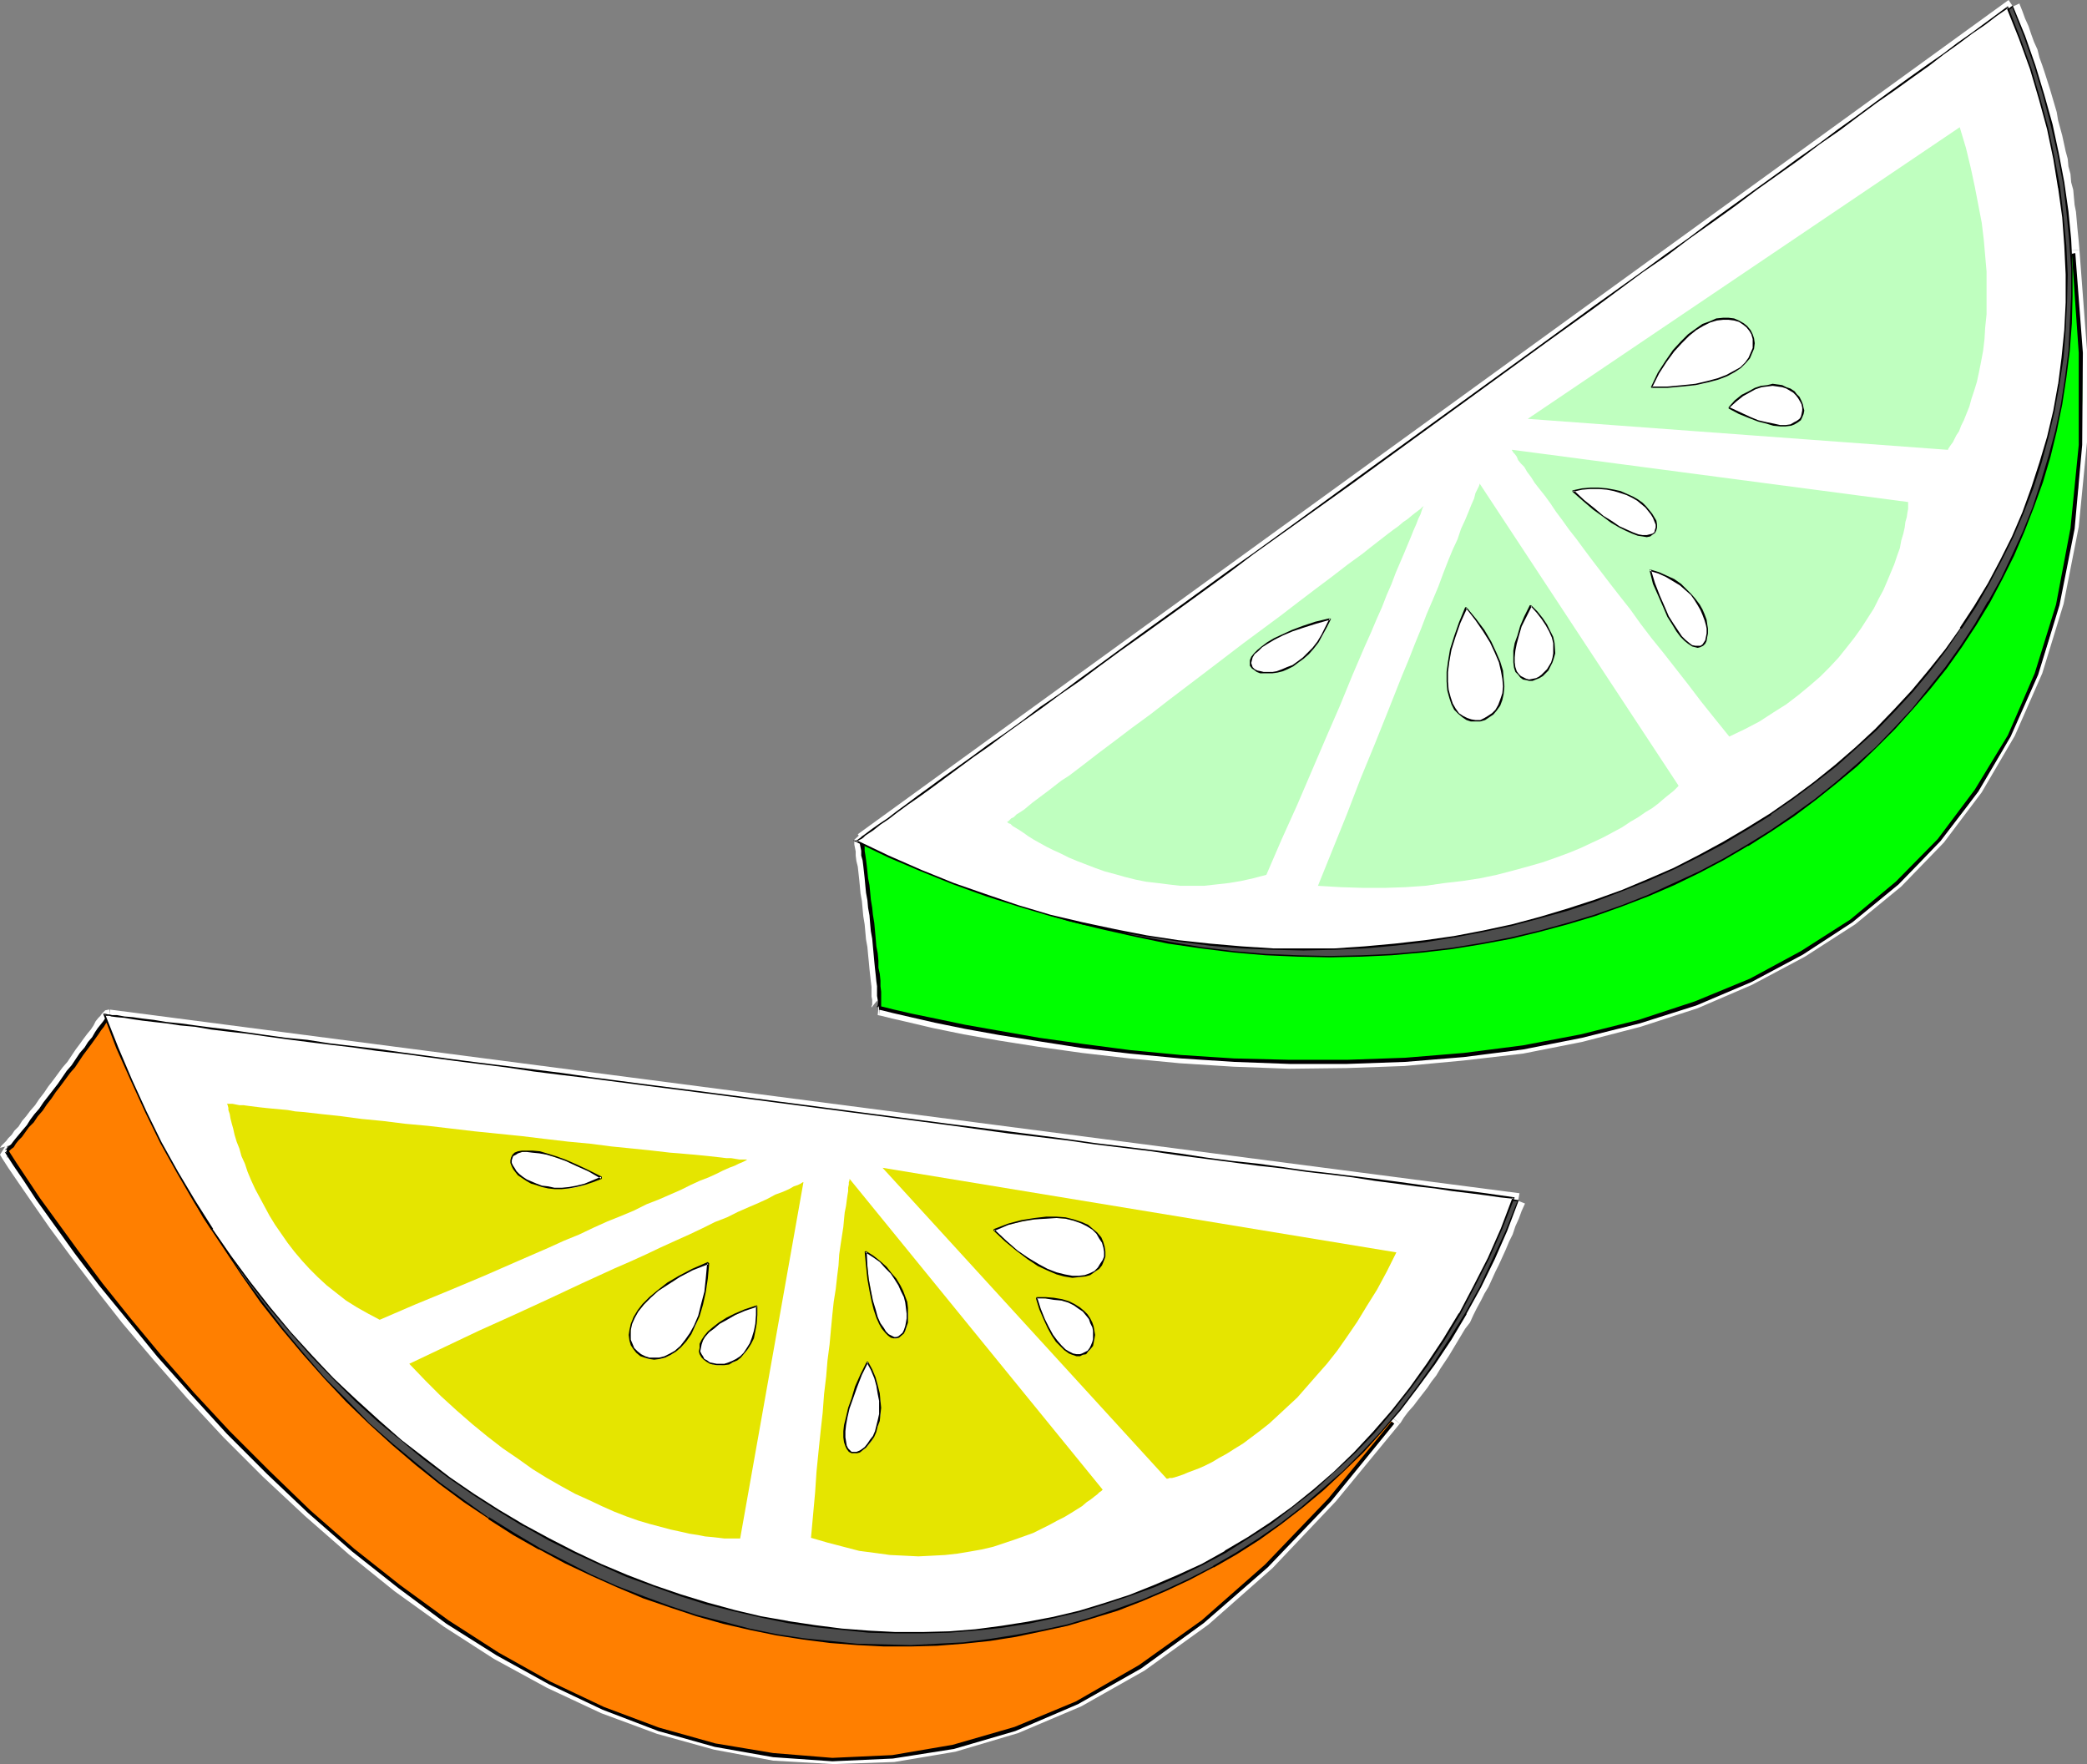 <?xml version="1.0" encoding="UTF-8" standalone="no"?>
<svg
   version="1.0"
   width="129.724mm"
   height="109.647mm"
   id="svg58"
   sodipodi:docname="Lemon &amp; Lime 4.wmf"
   xmlns:inkscape="http://www.inkscape.org/namespaces/inkscape"
   xmlns:sodipodi="http://sodipodi.sourceforge.net/DTD/sodipodi-0.dtd"
   xmlns="http://www.w3.org/2000/svg"
   xmlns:svg="http://www.w3.org/2000/svg">
  <rect width="100%" height="100%" fill="#808080" stroke="none"/>
  <sodipodi:namedview
     id="namedview58"
     pagecolor="#ffffff"
     bordercolor="#000000"
     borderopacity="0.25"
     inkscape:showpageshadow="2"
     inkscape:pageopacity="0.0"
     inkscape:pagecheckerboard="0"
     inkscape:deskcolor="#d1d1d1"
     inkscape:document-units="mm" />
  <defs
     id="defs1">
    <pattern
       id="WMFhbasepattern"
       patternUnits="userSpaceOnUse"
       width="6"
       height="6"
       x="0"
       y="0" />
  </defs>
  <path
     style="fill:#ffffff;fill-opacity:1;fill-rule:evenodd;stroke:none"
     d="m 25.371,240.731 330.956,43.138 0.646,-3.554 -331.118,-43.138 z"
     id="path1" />
  <path
     style="fill:#ffffff;fill-opacity:1;fill-rule:evenodd;stroke:none"
     d="m 355.035,281.445 v 0 l -0.808,1.616 -0.646,1.939 -0.808,1.777 -0.646,1.777 -0.808,1.777 -0.808,1.777 -0.646,1.616 -0.808,1.777 -0.97,1.777 -1.616,3.393 -0.808,1.616 -0.97,1.616 -0.808,1.616 -0.97,1.777 -0.808,1.616 -0.808,1.454 -0.97,1.616 -0.97,1.616 -0.97,1.454 -0.97,1.454 -0.97,1.616 -1.131,1.454 -0.808,1.454 -1.131,1.454 -0.97,1.454 -1.131,1.454 -0.97,1.454 -0.97,1.131 -1.131,1.454 -1.293,1.454 -0.97,1.616 0.162,-0.323 2.747,2.262 0.162,-0.162 0.808,-1.293 0.97,-1.293 1.293,-1.454 0.97,-1.293 1.131,-1.454 1.131,-1.454 0.97,-1.454 1.131,-1.454 0.97,-1.616 0.97,-1.454 0.97,-1.454 0.97,-1.616 0.97,-1.616 0.97,-1.616 0.97,-1.616 1.131,-1.454 0.808,-1.777 0.808,-1.616 0.97,-1.777 0.808,-1.616 0.97,-1.616 1.616,-3.554 0.808,-1.616 0.808,-1.777 0.808,-1.777 0.808,-1.939 0.808,-1.616 0.646,-1.939 0.808,-1.777 0.646,-1.777 0.808,-1.777 v 0 z"
     id="path2" />
  <path
     style="fill:#ffffff;fill-opacity:1;fill-rule:evenodd;stroke:none"
     d="m 326.108,332.338 v -0.162 l -14.867,18.257 -14.706,15.51 -14.706,12.925 -14.706,10.502 -14.544,8.401 -14.544,6.139 -14.221,4.201 -14.059,2.262 -14.059,0.646 -13.736,-0.969 -13.413,-2.423 -13.09,-3.716 -12.928,-4.685 -12.443,-5.816 -12.282,-6.786 -11.635,-7.432 -11.15,-8.078 -10.827,-8.724 -10.342,-8.886 -9.696,-9.048 -9.05,-9.209 -8.565,-9.209 -7.757,-8.886 -7.272,-8.563 -6.464,-8.078 -5.656,-7.432 -4.848,-6.624 -4.04,-5.816 -3.232,-4.685 -2.424,-3.554 -1.293,-2.262 -0.485,-0.646 -1.454,2.585 V 268.682 L 0,271.267 l 0.485,0.808 1.454,2.262 2.424,3.554 3.232,4.685 4.04,5.816 5.01,6.786 5.656,7.432 6.464,8.24 7.272,8.563 7.918,9.048 8.565,9.209 9.211,9.209 9.858,9.209 10.342,9.048 10.827,8.724 11.474,8.24 11.797,7.594 12.443,6.786 12.766,5.978 13.09,4.847 13.413,3.716 13.898,2.585 14.059,0.808 14.382,-0.485 14.382,-2.423 14.706,-4.362 14.867,-6.301 14.867,-8.401 15.029,-10.825 15.029,-13.248 14.867,-15.672 15.029,-18.257 v 0 z"
     id="path3" />
  <path
     style="fill:#ffffff;fill-opacity:1;fill-rule:evenodd;stroke:none"
     d="m 0.646,271.913 2.586,-0.646 -0.162,0.162 v 0 l 0.485,-0.485 0.646,-0.485 0.646,-0.808 0.646,-0.808 0.808,-0.969 0.808,-1.131 0.808,-1.131 0.97,-1.131 0.97,-1.454 1.131,-1.293 0.97,-1.454 1.131,-1.454 1.131,-1.454 1.131,-1.454 2.101,-3.07 1.131,-1.293 0.97,-1.454 0.97,-1.454 1.131,-1.293 0.808,-1.293 0.97,-1.131 0.646,-1.131 0.808,-0.969 0.485,-0.808 0.485,-0.646 0.485,-0.646 0.323,-0.485 -0.485,0.323 -0.646,0.162 h 0.162 v -3.554 h -0.162 l -0.808,0.162 -0.808,0.808 -0.323,0.485 -0.485,0.485 -0.646,0.808 -0.485,0.969 -0.646,0.969 -0.808,0.969 -0.97,1.293 -0.808,1.131 -0.97,1.293 -0.97,1.454 -0.97,1.454 -1.131,1.293 -2.262,3.07 -1.131,1.454 -0.97,1.454 -1.131,1.454 -0.97,1.454 -1.131,1.293 -0.97,1.293 -0.97,1.131 -0.808,1.293 -0.97,0.969 -0.646,0.969 -0.808,0.808 -0.485,0.646 -0.323,0.323 -0.323,0.323 -0.485,0.485 L 0,269.651 2.586,269.005 Z"
     id="path4" />
  <path
     style="fill:#ff7f00;fill-opacity:1;fill-rule:evenodd;stroke:none"
     d="m 25.533,238.954 v 0 l -0.162,0.323 -0.323,0.485 -0.485,0.646 -0.485,0.646 -0.646,0.808 -0.646,1.131 -0.808,0.969 -0.808,1.131 -0.97,1.293 -1.939,2.747 -2.101,2.908 -4.363,5.816 -2.101,2.908 -2.101,2.585 -1.939,2.423 -0.808,0.969 -0.646,0.969 -0.808,0.808 -0.485,0.808 -0.485,0.485 -0.485,0.323 -0.162,0.323 H 1.616 v 0 l 0.162,0.162 v 0.162 l 0.323,0.323 0.162,0.485 0.323,0.485 0.485,0.646 0.485,0.646 0.485,0.808 0.485,0.808 0.646,0.969 0.646,0.969 0.808,1.131 0.808,1.131 1.616,2.585 1.939,2.747 2.262,3.07 2.262,3.231 2.586,3.393 2.747,3.716 2.909,3.878 3.232,4.039 3.232,4.039 3.555,4.201 3.717,4.524 3.717,4.362 4.04,4.524 4.202,4.524 4.363,4.685 4.525,4.524 4.686,4.685 4.848,4.685 4.848,4.524 5.01,4.524 5.333,4.524 5.333,4.362 5.494,4.362 5.494,4.039 5.818,4.039 5.818,4.039 5.979,3.554 5.979,3.554 6.141,3.393 6.302,3.07 6.464,2.747 6.302,2.585 6.626,2.423 6.626,1.939 6.626,1.777 6.787,1.293 3.394,0.646 3.394,0.485 3.555,0.323 3.394,0.323 3.555,0.162 3.394,0.162 h 3.555 l 3.555,-0.162 3.555,-0.162 3.555,-0.323 3.555,-0.323 3.555,-0.646 3.555,-0.646 3.555,-0.808 3.717,-0.808 3.555,-0.969 3.717,-1.131 3.555,-1.293 3.717,-1.293 3.555,-1.454 3.717,-1.616 3.555,-1.777 3.717,-1.777 3.717,-2.1 3.717,-2.1 3.717,-2.262 3.555,-2.585 3.717,-2.585 3.717,-2.585 3.717,-2.908 3.717,-3.07 3.717,-3.231 3.717,-3.231 3.717,-3.554 3.717,-3.716 3.717,-3.716 3.717,-4.039 3.717,-4.201 3.717,-4.201 3.717,-4.524 3.717,-4.685 3.717,-4.847 z"
     id="path5" />
  <path
     style="fill:#000000;fill-opacity:1;fill-rule:evenodd;stroke:none"
     d="m 25.533,239.438 v -0.969 l -0.323,0.162 -0.323,0.323 -0.323,0.485 -0.323,0.485 -0.646,0.808 -0.646,0.808 -0.646,0.969 -0.646,1.131 -0.97,1.131 -0.808,1.293 -1.131,1.293 -0.97,1.454 -0.97,1.454 -1.131,1.293 -2.101,3.07 -1.131,1.454 -1.131,1.454 -1.131,1.454 -0.97,1.454 -1.131,1.293 -0.97,1.293 -0.808,1.293 -0.97,1.131 -0.808,0.969 -0.808,0.969 -0.646,0.808 -0.485,0.646 -0.646,0.485 -0.162,0.323 -0.485,0.323 -0.162,0.162 0.646,-0.162 -0.485,0.808 0.646,-0.162 v -0.162 l 0.323,-0.162 0.323,-0.323 0.646,-0.485 0.485,-0.808 0.646,-0.808 0.808,-0.808 0.808,-1.131 0.808,-1.131 1.131,-1.131 0.97,-1.454 1.131,-1.293 0.97,-1.454 1.131,-1.454 0.97,-1.454 1.131,-1.454 2.262,-3.07 1.131,-1.293 0.97,-1.454 0.97,-1.454 0.97,-1.293 0.97,-1.293 0.808,-1.131 0.808,-1.131 0.646,-0.969 0.646,-0.808 0.485,-0.808 0.485,-0.485 0.323,-0.485 v -0.162 l -0.162,0.162 v -0.969 z"
     id="path6" />
  <path
     style="fill:#000000;fill-opacity:1;fill-rule:evenodd;stroke:none"
     d="m 1.616,270.782 -0.485,-0.162 0.485,0.808 1.454,2.262 2.424,3.554 3.07,4.685 9.05,12.602 5.656,7.432 6.626,8.078 7.11,8.724 7.918,8.886 8.403,9.209 9.373,9.371 9.696,9.209 10.342,9.048 10.827,8.563 11.312,8.401 11.797,7.432 12.282,6.786 12.605,5.978 13.09,5.008 13.251,3.716 13.736,2.423 13.898,0.969 14.221,-0.646 14.382,-2.262 14.382,-4.201 14.706,-6.301 14.867,-8.401 14.706,-10.663 15.029,-13.087 14.867,-15.51 14.867,-18.257 v 0 l -0.646,-0.485 v 0 l -14.867,18.095 -14.867,15.51 -14.867,13.087 -14.706,10.502 -14.867,8.563 -14.382,5.978 -14.544,4.201 -14.221,2.423 -14.059,0.646 -13.898,-1.131 -13.574,-2.262 -13.251,-3.716 -12.928,-4.847 -12.605,-5.978 -12.12,-6.786 -11.797,-7.594 -11.312,-8.24 -10.827,-8.563 -10.342,-9.048 -9.534,-9.209 -9.373,-9.371 -8.403,-9.048 -7.918,-9.048 -7.11,-8.563 -6.464,-8.078 -5.656,-7.594 -9.05,-12.44 -3.232,-4.847 -2.262,-3.393 -1.454,-2.262 -0.485,-0.808 -0.323,-0.162 z"
     id="path7" />
  <path
     style="fill:#4c4c4c;fill-opacity:1;fill-rule:evenodd;stroke:none"
     d="m 356.651,282.091 -2.747,6.947 -2.909,6.786 -3.232,6.463 -3.394,6.301 -3.555,5.978 -3.878,5.816 -3.878,5.493 -4.202,5.332 -4.202,5.008 -4.525,4.847 -4.686,4.524 -4.686,4.362 -4.848,4.039 -5.01,4.039 -5.171,3.554 -5.333,3.393 -5.333,3.07 -5.494,2.908 -5.656,2.585 -5.656,2.423 -5.818,2.262 -5.818,1.777 -5.979,1.777 -5.979,1.293 -5.979,1.293 -6.141,0.808 -6.141,0.808 -6.302,0.323 -6.141,0.323 h -6.302 l -6.302,-0.323 -6.302,-0.485 -6.302,-0.808 -6.302,-0.969 -6.302,-1.293 -6.302,-1.454 -6.302,-1.777 -6.141,-2.1 -6.302,-2.1 -6.141,-2.585 -6.141,-2.747 -6.141,-2.908 -5.979,-3.231 -5.979,-3.554 -5.818,-3.716 -5.818,-3.878 -5.818,-4.201 -5.494,-4.524 -5.494,-4.685 -5.494,-5.008 -5.333,-5.17 -5.171,-5.332 -5.01,-5.816 -5.01,-5.816 -4.848,-6.301 -4.686,-6.463 -4.363,-6.624 -4.363,-6.947 -4.202,-7.109 -4.04,-7.432 -3.717,-7.755 -3.717,-7.917 -3.394,-8.24 -3.394,-8.401 z"
     id="path8" />
  <path
     style="fill:#000000;fill-opacity:1;fill-rule:evenodd;stroke:none"
     d="m 356.651,282.253 -0.162,-0.162 -2.747,6.947 -3.07,6.624 -3.07,6.624 -3.394,6.139 v 0 l -3.717,5.978 -3.717,5.816 v 0 l -3.878,5.493 -4.04,5.332 -4.363,5.17 -4.525,4.847 -4.525,4.524 -4.848,4.201 -4.848,4.201 -5.01,3.878 -5.171,3.554 v 0 l -5.333,3.393 -5.333,3.07 h 0.162 l -5.656,2.908 -5.494,2.585 -5.656,2.423 -5.818,2.1 -5.818,1.939 -5.979,1.777 -5.979,1.293 -5.979,1.131 v 0 l -6.141,0.969 -6.141,0.808 -6.302,0.323 -6.141,0.323 -6.302,-0.162 -6.302,-0.162 -6.302,-0.646 -6.302,-0.646 -6.302,-0.969 v 0 l -6.302,-1.293 -6.141,-1.616 -6.302,-1.616 -6.302,-2.1 -6.141,-2.262 -6.302,-2.423 -6.141,-2.747 -5.979,-3.07 -5.979,-3.07 v 0 l -5.979,-3.554 -5.979,-3.716 v 0.162 l -5.656,-4.039 -5.818,-4.201 -5.494,-4.524 -5.656,-4.685 -5.494,-4.847 -5.171,-5.332 -5.333,-5.332 -5.01,-5.816 -4.848,-5.816 -4.848,-6.301 -4.686,-6.301 -4.363,-6.786 v 0 l -4.363,-6.947 -4.202,-7.109 v 0 l -4.04,-7.432 -3.717,-7.755 -3.717,-7.917 -3.394,-8.078 -3.232,-8.401 -0.323,0.162 331.118,43.138 0.162,-0.323 -331.441,-43.138 3.394,8.724 3.394,8.078 3.555,7.917 3.878,7.755 4.04,7.432 v 0 l 4.04,7.27 4.525,6.786 v 0 l 4.525,6.786 4.525,6.463 4.848,6.139 5.01,5.978 5.01,5.655 5.171,5.493 5.333,5.17 5.494,5.008 5.494,4.685 5.656,4.524 5.656,4.201 5.818,3.878 v 0.162 l 5.818,3.716 5.979,3.393 h 0.162 l 5.979,3.231 6.141,2.908 6.141,2.747 6.141,2.585 6.141,2.1 6.302,2.1 6.302,1.777 6.302,1.454 6.302,1.293 v 0 l 6.302,0.969 6.302,0.808 6.302,0.485 6.302,0.323 h 6.302 l 6.141,-0.162 6.302,-0.485 6.141,-0.646 6.141,-0.969 v 0 l 6.141,-1.293 5.979,-1.293 5.979,-1.777 5.818,-1.777 5.818,-2.262 5.656,-2.423 5.494,-2.585 5.494,-2.908 h 0.162 l 5.333,-3.07 5.333,-3.393 v 0 l 5.171,-3.716 5.01,-3.878 4.848,-4.039 4.686,-4.362 4.686,-4.524 4.363,-4.847 4.363,-5.008 4.04,-5.332 4.04,-5.493 v 0 l 3.878,-5.816 3.555,-5.978 v -0.162 l 3.394,-6.139 3.232,-6.624 2.909,-6.624 2.747,-7.27 z"
     id="path9" />
  <path
     style="fill:#ffffff;fill-opacity:1;fill-rule:evenodd;stroke:none"
     d="m 355.52,281.445 -3.07,-0.485 -3.394,-0.323 -3.717,-0.485 -4.04,-0.646 -4.202,-0.485 -4.363,-0.646 -4.686,-0.646 -5.01,-0.485 -5.171,-0.808 -5.171,-0.646 -5.656,-0.646 -5.656,-0.808 -5.818,-0.808 -6.141,-0.646 -6.141,-0.808 -6.302,-0.808 -6.464,-0.969 -6.626,-0.808 -6.626,-0.808 -6.787,-0.969 -13.574,-1.777 -14.059,-1.777 -56.722,-7.432 -13.898,-1.777 -13.574,-1.777 -6.787,-0.808 -6.464,-0.969 -6.464,-0.808 -6.464,-0.808 -6.302,-0.808 -5.979,-0.808 -5.979,-0.808 -5.656,-0.646 -5.656,-0.808 -5.494,-0.646 -5.171,-0.646 -5.01,-0.646 -4.686,-0.646 -4.525,-0.646 -4.363,-0.646 -4.04,-0.485 -3.717,-0.485 -3.555,-0.323 -3.232,-0.485 -2.909,-0.485 -2.747,-0.162 -2.262,-0.323 -1.939,-0.323 -1.778,-0.323 H 26.179 l -0.485,-0.162 h -0.485 -0.162 l -0.323,-0.162 h -0.162 l 2.909,7.755 3.394,7.755 3.394,7.432 3.555,7.109 3.878,7.109 4.04,6.786 4.202,6.624 4.363,6.301 4.525,6.139 4.525,5.978 4.848,5.655 5.01,5.655 5.171,5.17 5.171,5.17 5.333,4.847 5.333,4.685 5.656,4.362 5.656,4.201 5.656,4.039 5.979,3.716 5.818,3.554 5.979,3.393 6.141,3.07 6.141,2.747 6.141,2.585 6.141,2.423 6.302,2.1 6.302,2.1 6.302,1.616 6.302,1.454 6.302,1.131 6.464,1.131 6.302,0.646 6.302,0.485 6.302,0.323 h 6.302 l 6.302,-0.162 6.141,-0.485 6.141,-0.808 6.141,-0.808 6.141,-1.293 5.979,-1.454 5.979,-1.777 5.818,-1.939 5.818,-2.1 5.656,-2.585 5.494,-2.585 5.494,-3.07 5.494,-3.231 5.171,-3.393 5.171,-3.878 5.01,-3.878 4.848,-4.201 4.686,-4.685 4.525,-4.685 4.363,-5.17 4.202,-5.17 4.04,-5.655 3.878,-5.816 3.717,-6.139 3.394,-6.463 3.394,-6.624 3.07,-6.947 z"
     id="path10" />
  <path
     style="fill:#000000;fill-opacity:1;fill-rule:evenodd;stroke:none"
     d="m 355.843,281.284 -3.394,-0.485 -3.394,-0.485 -3.717,-0.485 -4.04,-0.485 -4.202,-0.485 -4.363,-0.646 -4.686,-0.646 -5.01,-0.646 -5.171,-0.646 -5.171,-0.646 -5.656,-0.646 -5.656,-0.808 -5.818,-0.808 -6.141,-0.646 -6.141,-0.808 -6.302,-0.969 -6.464,-0.808 -6.626,-0.808 -6.626,-0.808 -6.787,-0.969 -13.574,-1.777 -14.059,-1.777 -56.722,-7.432 -13.898,-1.777 -13.574,-1.777 -6.787,-0.969 -6.464,-0.808 -6.464,-0.808 -6.464,-0.808 -6.302,-0.808 -5.979,-0.808 -5.979,-0.808 -5.656,-0.808 -5.656,-0.646 -5.494,-0.646 -5.171,-0.808 -5.01,-0.485 -4.686,-0.646 -4.525,-0.646 -4.363,-0.646 -4.04,-0.485 -3.717,-0.485 -3.555,-0.485 -3.232,-0.323 -2.909,-0.485 -2.747,-0.323 -2.262,-0.323 -1.939,-0.162 -1.778,-0.323 h -1.293 0.162 l -0.646,-0.162 h -0.485 0.162 l -0.646,-0.162 h -0.485 l 3.07,8.078 3.394,7.594 3.394,7.432 3.555,7.27 3.878,6.947 v 0 l 4.04,6.947 4.04,6.463 h 0.162 l 4.363,6.463 4.525,6.139 4.686,5.978 4.848,5.655 4.848,5.493 5.171,5.332 5.171,5.17 5.333,4.847 5.494,4.524 5.494,4.524 5.656,4.201 5.818,4.039 v 0 l 5.818,3.716 5.818,3.554 h 0.162 l 5.979,3.393 6.141,3.07 5.979,2.747 6.141,2.747 6.302,2.262 6.302,2.262 6.141,1.939 6.464,1.616 6.302,1.454 6.302,1.293 v 0 l 6.464,0.969 6.302,0.646 6.302,0.646 6.302,0.162 h 6.302 l 6.302,-0.162 6.141,-0.485 6.141,-0.646 6.141,-0.969 h 0.162 l 5.979,-1.293 6.141,-1.454 5.818,-1.777 5.818,-1.939 5.818,-2.1 5.656,-2.423 5.656,-2.747 5.494,-2.908 v 0 l 5.333,-3.393 5.333,-3.393 v 0 l 5.01,-3.878 5.01,-3.878 4.848,-4.362 4.848,-4.524 4.525,-4.685 4.363,-5.17 4.202,-5.332 4.04,-5.493 3.878,-5.816 v 0 l 3.717,-6.139 v 0 l 3.394,-6.463 3.394,-6.624 3.07,-6.947 2.909,-7.432 h -0.485 l -2.747,7.27 -3.07,6.947 -3.394,6.624 -3.394,6.463 v -0.162 l -3.717,6.139 v 0 l -3.878,5.816 -4.04,5.655 -4.202,5.332 -4.363,5.008 -4.525,4.847 -4.686,4.524 -4.848,4.201 -5.01,4.039 -5.171,3.716 v 0 l -5.171,3.393 -5.494,3.231 h 0.162 l -5.494,3.07 -5.656,2.585 -5.656,2.423 -5.656,2.262 -5.979,1.939 -5.818,1.777 -6.141,1.454 -5.979,1.131 v 0 l -6.141,0.969 -6.141,0.808 -6.141,0.485 -6.302,0.162 h -6.302 l -6.302,-0.323 -6.302,-0.485 -6.302,-0.808 -6.464,-0.969 h 0.162 l -6.464,-1.131 -6.141,-1.454 -6.464,-1.777 -6.302,-1.939 -6.141,-2.1 -6.302,-2.423 -6.141,-2.585 -6.141,-2.908 -5.979,-3.07 -5.979,-3.231 v 0 l -5.979,-3.554 -5.818,-3.716 v 0 l -5.656,-3.878 -5.656,-4.362 -5.656,-4.362 -5.333,-4.685 -5.333,-4.847 -5.333,-5.008 -5.01,-5.332 -5.01,-5.493 -4.848,-5.816 -4.686,-5.978 -4.525,-6.139 -4.363,-6.301 h 0.162 l -4.202,-6.624 -4.04,-6.786 v 0 l -3.878,-6.947 -3.555,-7.27 -3.394,-7.432 -3.232,-7.594 -3.07,-7.755 -0.162,0.162 h 0.162 v 0 l 0.162,0.162 h 0.323 0.485 v 0 l 0.485,0.162 v 0 l 1.293,0.162 1.778,0.162 1.939,0.323 2.262,0.323 2.747,0.323 2.909,0.323 3.232,0.485 3.555,0.323 3.717,0.646 4.04,0.485 4.363,0.485 4.525,0.646 4.686,0.646 5.01,0.646 5.171,0.646 5.494,0.646 5.656,0.808 5.656,0.646 5.979,0.808 5.979,0.808 6.302,0.808 6.464,0.808 6.464,0.969 6.464,0.808 6.787,0.808 13.574,1.777 13.898,1.777 56.722,7.432 14.059,1.939 13.574,1.616 6.787,0.969 6.626,0.808 6.626,0.808 6.464,0.969 6.302,0.808 6.141,0.808 6.141,0.808 5.818,0.646 5.656,0.808 5.656,0.646 5.171,0.646 5.171,0.808 5.01,0.646 4.686,0.646 4.363,0.485 4.202,0.646 4.04,0.485 3.717,0.485 3.394,0.485 3.07,0.323 -0.162,-0.323 z"
     id="path11" />
  <path
     style="fill:#e5e500;fill-opacity:1;fill-rule:evenodd;stroke:none"
     d="m 207.333,274.336 120.715,19.872 -2.262,4.524 -2.262,4.201 -2.424,3.878 -2.262,3.716 -2.424,3.554 -2.262,3.231 -2.424,3.07 -2.424,2.747 -2.262,2.585 -2.262,2.585 -2.262,2.1 -2.262,2.1 -2.101,1.939 -2.262,1.777 -1.939,1.454 -1.939,1.454 -2.101,1.293 -1.778,1.131 -1.778,0.969 -1.616,0.969 -1.616,0.808 -1.454,0.646 -1.293,0.485 -1.293,0.485 -1.131,0.485 -0.97,0.323 -0.97,0.323 -0.646,0.162 h -0.646 l -0.323,0.162 h -0.323 v 0 z"
     id="path12" />
  <path
     style="fill:#e5e500;fill-opacity:1;fill-rule:evenodd;stroke:none"
     d="m 190.526,361.258 0.485,-5.332 0.485,-5.332 0.323,-4.847 0.485,-4.847 0.485,-4.685 0.485,-4.362 0.323,-4.362 0.485,-4.039 0.323,-3.878 0.485,-3.716 0.323,-3.554 0.323,-3.393 0.323,-3.07 0.485,-3.07 0.323,-2.908 0.323,-2.585 0.162,-2.585 0.323,-2.262 0.323,-2.1 0.323,-2.1 0.162,-1.777 0.162,-1.616 0.323,-1.616 0.162,-1.293 0.162,-1.131 0.162,-0.969 v -0.808 l 0.162,-0.808 v -0.485 l 0.162,-0.485 v -0.162 -0.162 l 59.469,73.027 -0.162,0.162 -0.162,0.162 -0.485,0.323 -0.485,0.485 -0.646,0.485 -0.808,0.646 -0.97,0.646 -1.131,0.969 -1.293,0.808 -1.293,0.808 -1.616,0.969 -1.616,0.808 -1.778,0.969 -1.939,0.969 -1.939,0.969 -2.262,0.808 -2.262,0.808 -2.424,0.808 -2.424,0.808 -2.747,0.646 -2.747,0.485 -2.909,0.485 -2.909,0.323 -3.07,0.162 -3.232,0.162 -3.232,-0.162 -3.394,-0.162 -3.555,-0.485 -3.717,-0.485 -3.717,-0.969 -3.717,-0.969 z"
     id="path13" />
  <path
     style="fill:#e5e500;fill-opacity:1;fill-rule:evenodd;stroke:none"
     d="m 96.152,320.382 16.322,-7.755 8.242,-3.716 8.08,-3.716 7.918,-3.716 7.757,-3.554 3.717,-1.616 3.555,-1.616 3.394,-1.616 3.555,-1.616 3.232,-1.454 3.07,-1.454 2.909,-1.454 2.909,-1.131 2.586,-1.293 2.586,-1.131 2.262,-0.969 2.101,-0.969 1.778,-0.969 1.778,-0.646 1.454,-0.646 1.131,-0.646 0.97,-0.323 0.646,-0.323 0.485,-0.323 h 0.162 l -14.867,83.69 h -2.586 -1.131 l -1.293,-0.162 -1.454,-0.162 -1.778,-0.162 -1.616,-0.323 -2.101,-0.323 -2.101,-0.485 -2.262,-0.485 -2.424,-0.646 -2.424,-0.646 -2.747,-0.808 -2.747,-0.969 -2.909,-1.131 -2.909,-1.293 -3.07,-1.454 -3.232,-1.454 -3.232,-1.777 -3.394,-1.939 -3.394,-2.1 -3.394,-2.423 -3.555,-2.423 -3.555,-2.747 -3.555,-2.908 -3.717,-3.231 -3.717,-3.393 -3.717,-3.716 z"
     id="path14" />
  <path
     style="fill:#e5e500;fill-opacity:1;fill-rule:evenodd;stroke:none"
     d="m 89.203,310.042 8.242,-3.554 8.242,-3.393 8.08,-3.393 7.757,-3.393 7.434,-3.231 3.555,-1.616 3.555,-1.454 3.394,-1.616 3.232,-1.454 3.232,-1.293 3.07,-1.293 2.909,-1.454 2.909,-1.131 2.586,-1.131 2.586,-1.131 2.262,-1.131 2.101,-0.969 2.101,-0.808 1.778,-0.808 1.616,-0.808 1.454,-0.646 1.293,-0.485 0.97,-0.485 0.808,-0.323 0.646,-0.323 0.323,-0.162 0.162,-0.162 h -0.485 -0.485 -0.808 l -0.97,-0.162 -0.97,-0.162 h -1.131 l -1.293,-0.162 -1.454,-0.162 -1.454,-0.162 -1.616,-0.162 -1.616,-0.162 -1.939,-0.162 -1.778,-0.162 -2.101,-0.162 -4.202,-0.485 -4.686,-0.485 -4.848,-0.485 -5.01,-0.646 -5.171,-0.485 -5.494,-0.646 -5.333,-0.646 -11.15,-1.131 -10.989,-1.293 -5.333,-0.485 -5.171,-0.646 -5.01,-0.485 -4.848,-0.646 -4.525,-0.485 -4.202,-0.485 -2.101,-0.162 -1.778,-0.323 -1.778,-0.162 -1.778,-0.162 -1.616,-0.162 -1.454,-0.162 -1.293,-0.162 -1.293,-0.162 -1.131,-0.162 h -0.97 l -0.808,-0.162 -0.808,-0.162 h -0.485 -0.485 -0.162 -0.162 v 0 l 0.162,0.323 0.162,0.646 v 0.485 l 0.323,0.969 0.162,0.969 0.323,1.293 0.323,1.131 0.323,1.454 0.485,1.616 0.646,1.616 0.485,1.777 0.808,1.777 0.646,1.939 0.808,1.939 0.97,2.1 1.131,2.1 1.131,2.1 1.131,2.1 1.293,2.1 1.454,2.1 1.454,2.1 1.616,2.1 1.778,2.1 1.778,1.939 1.939,1.939 2.101,1.939 2.262,1.777 2.262,1.777 2.586,1.616 2.586,1.454 z"
     id="path15" />
  <path
     style="fill:#ffffff;fill-opacity:1;fill-rule:evenodd;stroke:none"
     d="m 166.286,296.794 -1.778,0.808 -1.778,0.646 -1.616,0.808 -1.454,0.808 -1.293,0.969 -1.454,0.808 -1.131,0.808 -1.131,0.808 -1.939,1.616 -1.454,1.616 -1.293,1.616 -0.97,1.454 -0.646,1.454 -0.162,1.454 -0.162,1.293 0.162,1.131 0.323,1.131 0.485,0.969 0.808,0.808 0.808,0.646 0.97,0.485 1.131,0.323 h 1.131 1.131 l 1.293,-0.323 1.293,-0.646 1.131,-0.808 1.293,-1.131 1.131,-1.293 1.131,-1.616 1.131,-1.939 0.808,-2.262 0.485,-1.293 0.323,-1.293 0.323,-1.454 0.323,-1.616 0.323,-1.454 0.162,-1.777 0.162,-1.777 z"
     id="path16" />
  <path
     style="fill:#000000;fill-opacity:1;fill-rule:evenodd;stroke:none"
     d="m 166.286,296.471 -3.717,1.616 -3.07,1.616 -2.747,1.616 -2.262,1.777 -1.939,1.616 -1.616,1.616 -1.131,1.454 -0.97,1.616 -0.646,1.616 -0.323,1.454 -0.162,1.131 0.162,1.293 0.323,1.131 0.646,0.969 0.646,0.808 0.97,0.808 0.97,0.323 1.131,0.323 1.131,0.162 1.293,-0.162 1.293,-0.323 1.293,-0.646 1.293,-0.808 1.131,-0.969 1.293,-1.454 1.131,-1.616 0.97,-2.1 0.97,-2.1 0.808,-2.747 0.646,-2.908 0.485,-3.231 0.323,-3.554 -0.323,-0.323 0.162,0.485 -0.323,-0.162 -0.323,3.554 -0.323,3.07 -0.808,3.07 -0.646,2.585 -0.97,2.262 -0.97,1.777 -1.131,1.616 -1.131,1.454 -1.293,1.131 -1.131,0.646 -1.293,0.646 -1.293,0.323 h -1.131 -1.131 l -0.97,-0.323 -0.97,-0.485 -0.808,-0.646 -0.808,-0.808 -0.323,-0.808 -0.485,-1.131 v -1.131 -1.131 l 0.323,-1.454 0.646,-1.454 0.808,-1.454 1.293,-1.616 1.616,-1.616 1.778,-1.616 2.262,-1.454 2.747,-1.777 3.07,-1.616 3.717,-1.454 z"
     id="path17" />
  <path
     style="fill:#ffffff;fill-opacity:1;fill-rule:evenodd;stroke:none"
     d="m 177.76,306.811 -2.747,0.969 -2.262,1.131 -1.939,0.969 -1.778,1.131 -1.293,0.969 -1.131,0.969 -0.97,0.969 -0.485,0.969 -0.485,0.969 -0.162,0.808 v 0.808 l 0.162,0.646 0.323,0.646 0.485,0.646 0.646,0.485 0.646,0.323 0.808,0.323 0.808,0.162 h 0.97 l 0.97,-0.162 0.97,-0.162 0.97,-0.323 0.808,-0.646 0.97,-0.646 0.808,-0.808 0.808,-0.969 0.646,-1.131 0.646,-1.454 0.323,-1.616 0.323,-1.777 0.162,-2.1 z"
     id="path18" />
  <path
     style="fill:#000000;fill-opacity:1;fill-rule:evenodd;stroke:none"
     d="m 177.76,306.649 -2.909,0.969 -2.262,0.969 -1.939,0.969 -1.778,1.131 -1.454,1.131 -1.131,0.969 -0.808,0.969 -0.646,0.969 -0.485,0.969 v 0.969 l -0.162,0.808 0.162,0.646 0.485,0.808 0.485,0.485 0.646,0.485 0.808,0.485 0.646,0.162 0.97,0.162 h 0.97 0.808 l 1.131,-0.162 0.808,-0.485 1.131,-0.485 0.808,-0.646 0.808,-0.969 0.808,-0.969 0.808,-1.293 0.646,-1.293 0.323,-1.616 0.323,-1.777 0.162,-2.1 v -2.1 l -0.162,-0.162 0.162,0.323 -0.323,-0.162 v 2.1 l -0.162,2.1 -0.323,1.616 -0.485,1.616 -0.485,1.293 -0.808,1.293 -0.646,0.969 -0.808,0.808 -0.97,0.646 -0.97,0.485 -0.808,0.323 -0.97,0.323 h -0.808 -0.97 l -0.808,-0.162 -0.808,-0.162 -0.646,-0.485 -0.646,-0.323 -0.323,-0.646 -0.323,-0.485 -0.323,-0.646 0.162,-0.808 0.162,-0.808 0.323,-0.969 0.485,-0.808 0.97,-1.131 1.131,-0.808 1.293,-1.131 1.778,-0.969 1.939,-1.131 2.262,-0.969 2.909,-0.969 z"
     id="path19" />
  <path
     style="fill:#ffffff;fill-opacity:1;fill-rule:evenodd;stroke:none"
     d="m 141.4,276.598 -2.101,0.969 -1.939,0.808 -1.778,0.485 -1.778,0.323 h -1.778 -1.616 l -1.616,-0.162 -1.454,-0.323 -1.293,-0.323 -1.131,-0.485 -1.131,-0.646 -0.97,-0.646 -0.808,-0.485 -0.646,-0.808 -0.646,-0.646 -0.323,-0.646 -0.162,-0.808 -0.162,-0.485 0.162,-0.646 0.323,-0.485 0.646,-0.485 0.646,-0.323 0.97,-0.162 1.131,-0.162 1.293,0.162 1.616,0.162 1.778,0.485 1.939,0.646 2.424,0.808 2.424,1.131 2.909,1.293 1.454,0.646 z"
     id="path20" />
  <path
     style="fill:#000000;fill-opacity:1;fill-rule:evenodd;stroke:none"
     d="m 141.238,276.437 -1.939,0.808 -1.939,0.808 -1.939,0.485 -1.778,0.323 -1.616,0.162 h -1.778 l -1.454,-0.323 -1.454,-0.162 -1.293,-0.485 -1.131,-0.485 -1.131,-0.485 -0.97,-0.646 -0.808,-0.646 -0.646,-0.646 -0.485,-0.808 -0.323,-0.485 -0.323,-0.646 v -0.646 l 0.162,-0.485 0.162,-0.485 0.646,-0.323 0.485,-0.323 0.97,-0.323 h 1.131 l 1.293,0.162 1.616,0.162 1.778,0.323 2.101,0.646 2.262,0.808 2.424,1.131 2.909,1.293 3.07,1.777 v -0.485 l 0.162,0.485 v -0.485 l -3.232,-1.616 -2.747,-1.293 -2.586,-1.131 -2.262,-0.808 -2.101,-0.646 -1.616,-0.485 -1.778,-0.162 h -1.293 -1.131 l -0.97,0.162 -0.808,0.323 -0.485,0.485 -0.323,0.646 -0.162,0.646 v 0.646 l 0.323,0.808 0.323,0.646 0.485,0.646 0.646,0.808 0.97,0.646 0.97,0.646 1.131,0.646 1.131,0.323 1.454,0.485 1.454,0.323 1.454,0.162 h 1.778 l 1.616,-0.162 1.778,-0.323 1.939,-0.485 1.939,-0.646 2.101,-0.808 z"
     id="path21" />
  <path
     style="fill:#ffffff;fill-opacity:1;fill-rule:evenodd;stroke:none"
     d="m 233.512,288.877 1.454,1.454 1.454,1.293 1.293,1.131 1.293,1.131 1.293,0.969 1.293,0.808 1.293,0.808 1.131,0.808 1.131,0.646 1.131,0.485 0.97,0.323 0.97,0.485 2.101,0.485 1.616,0.323 h 1.616 l 1.454,-0.323 1.131,-0.323 1.131,-0.646 0.808,-0.646 0.646,-0.969 0.646,-0.808 0.162,-1.131 v -0.969 -1.131 l -0.323,-1.131 -0.646,-1.131 -0.808,-0.969 -0.97,-0.969 -1.131,-0.808 -1.616,-0.808 -1.616,-0.485 -1.939,-0.485 -2.262,-0.162 h -2.424 l -2.586,0.323 -1.454,0.162 -1.616,0.323 -1.454,0.323 -1.778,0.485 -1.616,0.485 z"
     id="path22" />
  <path
     style="fill:#000000;fill-opacity:1;fill-rule:evenodd;stroke:none"
     d="m 233.35,289.039 2.747,2.585 2.747,2.262 2.586,1.939 2.424,1.616 2.101,0.969 2.262,0.969 1.778,0.485 1.939,0.323 1.454,-0.162 1.616,-0.162 1.131,-0.323 1.131,-0.808 0.97,-0.646 0.646,-0.808 0.485,-1.131 0.323,-0.969 v -1.131 l -0.162,-1.131 -0.323,-1.131 -0.485,-1.131 -0.97,-1.131 -0.97,-0.808 -1.131,-0.969 -1.454,-0.646 -1.939,-0.646 -1.939,-0.485 -2.101,-0.162 h -2.424 l -2.747,0.323 -3.07,0.485 -3.07,0.808 -3.394,1.293 -0.162,0.323 0.323,-0.162 -0.162,0.323 3.394,-1.454 3.232,-0.808 2.909,-0.485 2.747,-0.162 2.424,-0.162 2.101,0.162 1.939,0.485 1.778,0.646 1.293,0.646 1.293,0.808 0.97,0.969 0.646,1.131 0.646,0.969 0.323,1.131 0.162,0.969 v 1.131 l -0.323,0.808 -0.646,0.969 -0.485,0.808 -0.808,0.808 -0.97,0.485 -1.293,0.485 -1.454,0.162 h -1.454 l -1.778,-0.323 -1.939,-0.485 -2.101,-0.808 -2.101,-1.131 -2.424,-1.454 -2.586,-1.777 -2.586,-2.262 -2.747,-2.585 z"
     id="path23" />
  <path
     style="fill:#ffffff;fill-opacity:1;fill-rule:evenodd;stroke:none"
     d="m 203.454,294.047 1.778,1.131 1.616,1.293 1.454,1.454 1.131,1.293 1.131,1.293 0.808,1.454 0.646,1.454 0.485,1.293 0.485,1.454 0.162,1.131 0.162,1.293 v 1.131 l -0.162,1.131 -0.162,0.969 -0.323,0.808 -0.485,0.646 -0.485,0.485 -0.485,0.323 -0.485,0.323 h -0.646 l -0.646,-0.323 -0.646,-0.323 -0.646,-0.808 -0.646,-0.808 -0.646,-1.131 -0.646,-1.454 -0.646,-1.777 -0.485,-2.1 -0.485,-2.423 -0.485,-2.747 -0.162,-1.454 -0.162,-1.616 -0.323,-1.616 z"
     id="path24" />
  <path
     style="fill:#000000;fill-opacity:1;fill-rule:evenodd;stroke:none"
     d="m 203.293,294.209 1.778,1.131 1.616,1.131 1.293,1.454 1.293,1.293 0.97,1.454 0.808,1.293 0.646,1.454 0.646,1.293 0.323,1.293 0.162,1.293 0.162,1.293 v 1.131 l -0.162,0.969 -0.162,0.808 -0.323,0.969 -0.323,0.646 -0.97,0.808 -0.485,0.162 h -0.485 l -0.646,-0.323 -0.646,-0.323 -0.646,-0.646 -0.485,-0.808 -0.808,-1.131 -0.646,-1.454 -0.485,-1.777 -0.646,-2.1 -0.485,-2.423 -0.485,-2.585 -0.323,-3.07 -0.162,-3.393 -0.323,0.162 0.162,-0.323 -0.323,0.162 0.323,3.393 0.323,3.07 0.485,2.747 0.485,2.423 0.485,1.939 0.646,1.939 0.646,1.454 0.646,1.131 0.808,0.969 0.646,0.646 0.646,0.485 0.646,0.162 h 0.646 l 0.646,-0.162 1.131,-0.969 0.323,-0.646 0.323,-0.969 0.323,-0.969 v -0.969 -1.131 -1.293 l -0.162,-1.454 -0.485,-1.293 -0.485,-1.293 -0.646,-1.293 -0.97,-1.616 -1.131,-1.293 -1.131,-1.454 -1.454,-1.293 -1.616,-1.293 -1.778,-1.131 z"
     id="path25" />
  <path
     style="fill:#ffffff;fill-opacity:1;fill-rule:evenodd;stroke:none"
     d="m 203.777,319.898 1.131,1.939 0.808,1.939 0.485,1.939 0.323,1.777 0.323,1.616 v 1.777 1.454 l -0.323,1.454 -0.323,1.293 -0.485,1.293 -0.485,1.131 -0.485,0.969 -0.646,0.808 -0.646,0.808 -0.646,0.485 -0.808,0.485 -0.646,0.162 -0.646,0.162 -0.485,-0.162 -0.646,-0.323 -0.323,-0.485 -0.323,-0.646 -0.323,-0.969 -0.162,-1.131 v -1.293 l 0.162,-1.616 0.323,-1.777 0.485,-2.1 0.808,-2.262 0.97,-2.585 0.485,-1.454 0.646,-1.454 0.808,-1.616 z"
     id="path26" />
  <path
     style="fill:#000000;fill-opacity:1;fill-rule:evenodd;stroke:none"
     d="m 203.616,320.059 0.97,1.777 0.808,1.939 0.485,1.777 0.323,1.939 0.323,1.616 v 1.616 1.454 l -0.323,1.454 -0.323,1.293 -0.323,1.293 -0.485,1.131 -0.646,0.808 -0.646,0.969 -0.646,0.808 -0.646,0.485 -0.485,0.323 -0.808,0.323 h -0.646 -0.485 l -0.323,-0.323 -0.485,-0.485 -0.323,-0.646 -0.162,-0.969 -0.162,-0.969 v -1.454 l 0.162,-1.454 0.323,-1.777 0.485,-2.1 0.808,-2.262 0.97,-2.747 1.131,-2.908 1.454,-2.908 h -0.323 l 0.323,-0.162 h -0.323 l -1.454,2.908 -1.293,2.908 -0.808,2.747 -0.808,2.262 -0.485,2.1 -0.485,1.939 -0.162,1.454 v 1.454 l 0.162,1.131 0.323,0.969 0.323,0.646 0.485,0.646 0.646,0.323 h 0.485 0.808 l 0.646,-0.162 0.808,-0.646 0.646,-0.485 0.646,-0.808 0.646,-0.808 0.646,-0.969 0.485,-1.131 0.323,-1.293 0.485,-1.293 0.162,-1.616 0.162,-1.454 -0.162,-1.616 -0.162,-1.777 -0.485,-1.939 -0.485,-1.777 -0.808,-1.939 -0.97,-1.777 z"
     id="path27" />
  <path
     style="fill:#ffffff;fill-opacity:1;fill-rule:evenodd;stroke:none"
     d="m 243.531,304.872 0.97,2.747 0.97,2.423 0.97,1.939 0.97,1.777 0.97,1.454 0.97,1.131 0.97,0.808 0.97,0.646 0.808,0.485 0.808,0.162 h 0.808 l 0.808,-0.162 0.485,-0.323 0.646,-0.485 0.485,-0.485 0.485,-0.808 0.162,-0.646 0.323,-0.808 v -0.969 -0.969 l -0.323,-0.969 -0.323,-0.969 -0.485,-0.969 -0.646,-0.969 -0.808,-0.808 -0.97,-0.808 -1.131,-0.646 -1.293,-0.646 -1.616,-0.485 -1.778,-0.323 -2.101,-0.162 z"
     id="path28" />
  <path
     style="fill:#000000;fill-opacity:1;fill-rule:evenodd;stroke:none"
     d="m 243.369,305.034 0.808,2.585 0.97,2.262 0.97,2.1 0.97,1.777 0.97,1.454 1.131,1.131 0.808,0.808 1.131,0.808 0.808,0.323 0.97,0.323 h 0.808 l 0.646,-0.323 0.808,-0.162 0.485,-0.646 0.485,-0.485 0.646,-0.808 0.162,-0.808 0.162,-0.808 0.162,-0.969 -0.162,-0.969 -0.162,-0.969 -0.323,-0.969 -0.485,-0.969 -0.646,-0.969 -0.808,-0.808 -0.97,-0.808 -1.293,-0.808 -1.293,-0.646 -1.616,-0.485 -1.939,-0.323 -1.939,-0.162 h -2.101 l -0.162,0.323 0.323,-0.162 -0.162,0.162 h 2.101 l 1.939,0.323 1.778,0.162 1.616,0.485 1.293,0.646 1.131,0.808 0.97,0.646 0.808,0.969 0.646,0.808 0.323,0.969 0.485,0.969 0.162,0.808 v 0.969 0.969 l -0.162,0.646 -0.323,0.808 -0.323,0.646 -0.485,0.646 -0.646,0.323 -0.646,0.323 -0.485,0.162 h -0.808 l -0.808,-0.162 -0.97,-0.485 -0.808,-0.485 -0.97,-0.969 -0.97,-1.131 -0.97,-1.293 -0.97,-1.777 -0.97,-1.939 -0.97,-2.423 -0.808,-2.585 z"
     id="path29" />
  <path
     style="fill:#ffffff;fill-opacity:1;fill-rule:evenodd;stroke:none"
     d="M 203.454,198.724 473.811,2.908 471.871,0 201.515,195.978 Z"
     id="path30" />
  <path
     style="fill:#ffffff;fill-opacity:1;fill-rule:evenodd;stroke:none"
     d="M 471.225,2.262 V 2.1 l 0.646,1.777 0.646,1.939 0.808,1.616 0.646,1.777 0.646,1.939 0.646,1.616 0.485,1.939 0.808,1.777 0.485,1.777 1.131,3.554 1.616,5.493 0.323,1.777 0.485,1.939 0.485,1.616 0.808,3.716 0.323,1.616 0.323,1.777 0.323,1.777 0.323,1.939 0.323,1.616 0.162,1.777 0.323,1.777 0.162,1.616 0.485,3.393 v 1.777 l 0.162,1.777 0.323,1.777 v 0 l 3.394,-0.323 v 0 l -0.162,-1.939 -0.162,-1.616 -0.162,-1.616 -0.323,-3.716 -0.323,-1.616 -0.162,-1.777 -0.162,-1.777 -0.485,-1.777 -0.162,-1.939 -0.485,-1.777 -0.162,-1.777 -0.485,-1.777 -0.808,-3.716 -0.485,-1.777 -0.485,-1.777 -0.323,-1.939 -1.616,-5.493 -1.131,-3.554 -0.646,-1.939 -0.646,-1.777 -0.485,-1.939 -0.808,-1.777 -0.646,-1.777 -0.646,-1.939 -0.808,-1.777 -0.646,-1.777 -0.646,-1.616 V 0.808 Z"
     id="path31" />
  <path
     style="fill:#ffffff;fill-opacity:1;fill-rule:evenodd;stroke:none"
     d="m 485.123,58.971 v 0 l 1.616,23.265 v 21.488 l -1.939,19.549 -3.394,17.611 -4.848,16.156 -6.464,14.218 -7.434,12.925 -8.726,11.471 -9.696,9.855 -10.666,8.886 -11.312,7.432 -12.12,6.463 -12.605,5.332 -13.09,4.201 -13.413,3.554 -13.736,2.585 -13.736,1.777 -13.736,1.131 -13.574,0.646 h -13.413 l -12.928,-0.485 -12.443,-0.808 -11.797,-1.131 -10.989,-1.293 -10.342,-1.454 -9.05,-1.454 -8.242,-1.454 -6.949,-1.293 -5.656,-1.293 -4.202,-0.969 -2.586,-0.646 -0.808,-0.162 -0.323,3.393 v -3.393 l -0.323,3.393 0.808,0.162 2.586,0.646 4.202,0.969 5.494,1.293 7.11,1.454 8.242,1.454 9.211,1.454 10.342,1.454 11.15,1.293 11.797,1.131 12.605,0.808 13.09,0.485 13.574,-0.162 13.574,-0.485 13.898,-1.293 13.898,-1.616 13.898,-2.747 13.736,-3.554 13.413,-4.362 12.766,-5.493 12.443,-6.624 11.797,-7.594 10.827,-8.886 10.019,-10.34 8.888,-11.794 7.757,-13.248 6.464,-14.702 5.01,-16.318 3.555,-18.095 1.939,-19.872 V 82.236 l -1.778,-23.588 v 0 z"
     id="path32" />
  <path
     style="fill:#ffffff;fill-opacity:1;fill-rule:evenodd;stroke:none"
     d="m 207.009,238.469 1.293,-1.777 v 0 -0.323 -1.616 -0.808 -1.131 -1.293 l -0.162,-1.293 -0.162,-1.454 -0.323,-1.616 v -1.454 l -0.162,-1.939 -0.323,-1.616 -0.162,-1.939 -0.162,-1.616 -0.162,-1.939 -0.323,-1.939 -0.162,-1.616 -0.162,-1.939 -0.323,-1.777 -0.323,-3.231 -0.323,-1.616 -0.162,-1.454 -0.162,-1.293 -0.162,-1.131 v -0.969 l -0.162,-0.969 -0.162,-0.808 v -0.323 -0.323 l -1.778,1.777 v -3.393 l -1.778,1.616 v 0.646 0.485 l 0.162,0.808 0.162,0.808 v 0.969 l 0.162,1.293 0.323,1.293 0.162,1.454 0.162,1.454 0.162,1.616 0.162,1.777 0.323,1.777 0.162,1.777 0.162,1.777 0.323,1.939 0.162,1.777 0.162,1.777 0.323,1.777 0.162,1.777 0.162,1.616 0.162,1.777 0.162,1.454 0.162,1.454 0.162,1.293 v 1.131 1.131 l 0.162,0.808 v 1.131 l -0.162,0.323 v 0.323 l 1.293,-1.616 z"
     id="path33" />
  <path
     style="fill:#00ff00;fill-opacity:1;fill-rule:evenodd;stroke:none"
     d="m 202.485,197.27 v 0.162 0.323 l 0.162,0.485 v 0.808 l 0.162,0.808 0.162,1.131 0.162,1.131 0.162,1.293 0.162,1.454 0.162,1.454 0.485,3.393 0.485,3.554 0.323,3.716 0.485,3.554 0.323,3.554 0.323,3.393 0.162,1.616 0.162,1.454 0.162,1.293 v 1.131 l 0.162,1.131 v 0.969 0.646 0.485 l -0.162,0.485 v 0 0 l 0.323,0.162 h 0.162 l 0.323,0.162 0.646,0.162 0.485,0.162 1.454,0.323 0.97,0.162 0.97,0.323 1.131,0.162 1.131,0.323 1.293,0.323 1.293,0.323 3.07,0.485 3.394,0.808 3.555,0.646 3.878,0.808 4.363,0.808 4.525,0.646 4.848,0.808 4.848,0.808 5.333,0.646 5.494,0.808 5.656,0.646 5.818,0.646 5.979,0.485 6.302,0.323 6.302,0.485 6.464,0.323 6.464,0.162 h 6.787 6.626 l 6.949,-0.162 6.787,-0.485 6.949,-0.323 6.949,-0.646 6.949,-0.808 6.787,-1.131 6.949,-1.131 6.949,-1.454 6.787,-1.616 6.787,-1.777 6.626,-2.1 6.626,-2.262 6.464,-2.585 6.302,-2.747 6.141,-3.07 6.141,-3.393 5.818,-3.554 2.909,-1.939 2.747,-2.1 2.747,-1.939 5.494,-4.524 2.586,-2.262 2.586,-2.423 2.424,-2.423 2.424,-2.585 2.424,-2.747 2.262,-2.747 2.262,-2.908 2.262,-2.908 1.939,-2.908 2.101,-3.231 1.939,-3.231 1.939,-3.231 1.778,-3.393 1.616,-3.393 1.616,-3.716 1.616,-3.554 1.454,-3.878 1.454,-3.878 1.293,-4.039 1.131,-4.039 1.131,-4.201 0.97,-4.362 0.97,-4.362 0.808,-4.524 0.808,-4.685 0.485,-4.685 0.646,-4.847 0.323,-5.008 0.323,-5.17 0.162,-5.17 0.162,-5.332 v -5.493 l -0.323,-5.493 -0.162,-5.655 -0.485,-5.816 -0.485,-5.978 -0.646,-5.978 z"
     id="path34" />
  <path
     style="fill:#000000;fill-opacity:1;fill-rule:evenodd;stroke:none"
     d="m 202.485,197.755 -0.485,-0.485 v 0.485 0.485 l 0.162,0.808 0.162,0.808 v 1.131 l 0.323,1.131 0.162,1.293 0.162,1.454 0.162,1.454 0.162,1.777 0.162,1.616 0.323,1.777 0.162,1.777 0.323,1.777 0.162,1.939 0.162,1.777 0.323,1.777 0.162,1.777 0.162,1.777 0.162,1.777 0.162,1.616 0.162,1.454 0.162,1.616 0.162,1.131 v 1.293 0.969 l 0.162,0.969 v 1.293 l -0.162,0.162 v 0.323 l 0.323,-0.323 0.323,0.808 0.323,-0.485 v -0.162 -0.323 -1.293 -0.969 -0.969 l -0.162,-1.293 v -1.293 l -0.162,-1.616 -0.323,-1.454 v -1.616 l -0.162,-1.777 -0.323,-1.616 -0.162,-1.939 -0.162,-1.777 -0.162,-1.777 -0.323,-1.939 -0.162,-1.616 -0.323,-1.939 -0.162,-1.777 -0.162,-1.616 -0.323,-1.616 -0.162,-1.616 -0.162,-1.454 -0.162,-1.293 -0.162,-1.131 -0.162,-0.969 v -0.969 l -0.162,-0.646 -0.162,-0.485 v -0.485 l -0.323,-0.323 z"
     id="path35" />
  <path
     style="fill:#000000;fill-opacity:1;fill-rule:evenodd;stroke:none"
     d="m 206.525,237.177 h -0.162 l 0.808,0.162 2.586,0.646 4.202,0.969 5.656,1.293 7.11,1.454 8.08,1.454 9.211,1.454 10.342,1.616 11.15,1.293 11.958,1.131 12.443,0.808 13.09,0.485 h 13.413 l 13.736,-0.485 13.736,-1.131 13.898,-1.777 13.898,-2.747 13.574,-3.393 13.251,-4.201 12.928,-5.493 12.12,-6.463 11.635,-7.594 10.827,-8.886 9.858,-10.179 8.888,-11.633 7.595,-12.925 6.464,-14.541 5.01,-16.318 3.555,-17.934 1.778,-19.711 0.162,-21.65 -1.778,-23.427 -0.808,0.162 1.616,23.265 v 21.65 l -1.939,19.549 -3.394,17.934 -5.01,16.156 -6.302,14.541 -7.757,12.764 -8.726,11.633 -9.858,10.017 -10.666,8.886 -11.635,7.432 -11.958,6.463 -12.928,5.332 -13.251,4.362 -13.574,3.393 -13.574,2.585 -13.898,1.777 -13.736,1.131 -13.736,0.485 h -13.413 l -13.09,-0.323 -12.443,-0.808 -11.797,-1.131 -11.15,-1.454 -10.342,-1.454 -9.211,-1.616 -8.242,-1.454 -6.949,-1.454 -5.494,-1.131 -4.202,-0.969 -2.586,-0.646 -0.808,-0.162 h -0.162 z"
     id="path36" />
  <path
     style="fill:#4c4c4c;fill-opacity:1;fill-rule:evenodd;stroke:none"
     d="m 472.841,1.454 2.747,7.109 2.424,6.947 2.101,6.947 1.939,6.786 1.454,6.786 1.293,6.786 0.97,6.786 0.485,6.624 0.485,6.786 v 6.463 l -0.162,6.463 -0.485,6.463 -0.808,6.301 -0.97,6.301 -1.293,6.139 -1.616,5.978 -1.616,5.978 -2.101,5.978 -2.262,5.655 -2.424,5.655 -2.747,5.655 -2.909,5.332 -3.232,5.332 -3.394,5.17 -3.555,5.008 -3.878,4.847 -3.878,4.685 -4.202,4.685 -4.525,4.362 -4.525,4.362 -4.848,4.039 -4.848,4.039 -5.171,3.716 -5.333,3.554 -5.333,3.393 -5.656,3.231 -5.818,3.07 -5.818,2.908 -6.141,2.585 -6.141,2.423 -6.302,2.262 -6.464,1.939 -6.626,1.777 -6.787,1.616 -6.787,1.293 -6.949,1.131 -6.949,0.808 -7.272,0.646 -7.11,0.323 -7.434,0.162 -7.434,-0.162 -7.595,-0.323 -7.434,-0.646 -7.757,-0.969 -7.757,-1.293 -7.757,-1.454 -7.918,-1.777 -7.918,-2.1 -7.918,-2.262 -7.918,-2.747 -8.242,-2.908 -7.918,-3.231 -8.242,-3.554 -8.08,-4.039 z"
     id="path37" />
  <path
     style="fill:#000000;fill-opacity:1;fill-rule:evenodd;stroke:none"
     d="m 473.003,1.616 h -0.323 l 2.747,6.947 2.424,6.947 2.101,6.947 1.778,6.786 1.616,6.947 1.293,6.786 v -0.162 l 0.808,6.786 0.646,6.624 0.485,6.786 v 6.463 l -0.323,6.463 -0.323,6.463 -0.808,6.301 -0.97,6.301 v 0 l -1.293,6.139 -1.616,5.978 -1.778,5.978 -1.939,5.978 -2.262,5.655 -2.586,5.655 -2.586,5.493 -3.07,5.493 v -0.162 l -3.07,5.332 -3.394,5.17 v 0 l -3.555,5.008 -3.878,4.847 -3.878,4.847 -4.202,4.524 -4.363,4.524 -4.686,4.201 -4.686,4.039 -5.01,4.039 -5.171,3.716 -5.171,3.554 v 0 l -5.494,3.393 v 0 l -5.494,3.231 -5.818,3.07 -5.979,2.747 -5.979,2.747 -6.141,2.423 -6.464,2.262 -6.464,1.939 -6.464,1.777 -6.787,1.616 -6.787,1.293 v 0 l -6.949,1.131 -6.949,0.808 -7.272,0.646 -7.11,0.323 -7.434,0.162 -7.434,-0.162 -7.595,-0.323 -7.434,-0.646 -7.757,-0.969 -7.757,-1.293 h 0.162 l -7.918,-1.454 -7.757,-1.777 -7.918,-2.1 -8.08,-2.423 -7.918,-2.585 -8.08,-2.908 -8.08,-3.231 -8.08,-3.716 -8.242,-3.878 0.162,0.323 270.356,-195.816 -0.162,-0.323 -270.68,195.978 8.403,4.201 8.08,3.554 8.08,3.231 8.08,2.908 8.08,2.747 7.918,2.423 7.918,1.939 7.918,1.777 7.757,1.616 v 0 l 7.757,1.131 7.757,0.969 7.434,0.646 7.595,0.323 7.434,0.162 7.434,-0.162 7.11,-0.323 7.272,-0.646 6.949,-0.808 6.949,-1.131 v 0 l 6.949,-1.293 6.626,-1.616 6.626,-1.777 6.464,-1.939 6.302,-2.262 6.302,-2.423 5.979,-2.585 5.979,-2.908 5.818,-3.07 5.494,-3.231 h 0.162 l 5.333,-3.393 v 0 l 5.333,-3.554 5.171,-3.878 4.848,-3.878 4.848,-4.039 4.525,-4.362 4.363,-4.362 4.202,-4.685 4.04,-4.685 3.878,-4.847 3.555,-5.008 v 0 l 3.394,-5.17 3.232,-5.332 v 0 l 2.909,-5.493 2.747,-5.493 2.424,-5.655 2.262,-5.816 2.101,-5.816 1.778,-5.978 1.454,-5.978 1.293,-6.301 v 0 l 0.97,-6.301 0.808,-6.301 0.485,-6.463 0.162,-6.463 v -6.463 l -0.323,-6.786 -0.646,-6.624 -0.97,-6.786 v 0 l -1.293,-6.786 -1.454,-6.786 -1.939,-6.947 -2.101,-6.947 -2.424,-6.947 -2.909,-7.109 z"
     id="path38" />
  <path
     style="fill:#ffffff;fill-opacity:1;fill-rule:evenodd;stroke:none"
     d="m 471.548,1.777 -2.586,1.939 -2.747,1.939 -2.909,2.262 -3.394,2.262 -3.394,2.585 -3.555,2.585 -3.878,2.747 -4.04,2.908 -4.202,3.07 -4.363,3.231 -4.525,3.231 -4.686,3.231 -4.686,3.554 -5.01,3.554 -5.01,3.716 -5.171,3.716 -5.171,3.716 -5.333,3.878 -5.494,4.039 -5.494,3.878 -11.312,8.24 -11.474,8.24 -46.218,33.605 -11.312,8.078 -11.15,8.24 -5.494,3.878 -5.333,3.878 -5.333,3.878 -5.171,3.716 -5.171,3.716 -4.848,3.554 -4.848,3.554 -4.686,3.393 -4.686,3.231 -4.363,3.231 -4.202,3.07 -4.202,3.07 -3.878,2.747 -3.717,2.585 -3.555,2.585 -3.232,2.423 -3.07,2.262 -2.909,2.1 -2.586,1.939 -2.424,1.777 -2.101,1.454 -1.939,1.293 -1.616,1.293 -1.293,0.969 -0.646,0.323 -0.485,0.485 -0.323,0.323 -0.485,0.162 -0.162,0.162 -0.162,0.162 -0.162,0.162 h -0.162 l 7.595,3.716 7.595,3.231 7.595,3.07 7.595,2.747 7.595,2.423 7.595,2.262 7.595,1.777 7.595,1.777 7.434,1.293 7.434,1.131 7.434,0.969 7.434,0.485 7.434,0.485 7.11,0.162 7.272,-0.162 7.11,-0.485 7.11,-0.485 7.11,-0.808 6.787,-1.131 6.949,-1.293 6.626,-1.454 6.626,-1.777 6.626,-1.777 6.302,-2.262 6.302,-2.262 6.141,-2.585 5.979,-2.585 5.979,-3.07 5.656,-3.07 5.656,-3.231 5.494,-3.393 5.333,-3.716 5.01,-3.878 5.01,-3.878 4.686,-4.201 4.686,-4.201 4.363,-4.524 4.202,-4.524 4.04,-4.847 3.717,-4.847 3.717,-5.008 3.394,-5.332 3.07,-5.17 2.909,-5.493 2.747,-5.493 2.424,-5.816 2.262,-5.816 1.939,-5.816 1.616,-6.139 1.454,-6.139 1.131,-6.139 0.97,-6.301 0.485,-6.463 0.323,-6.463 v -6.624 l -0.323,-6.786 -0.485,-6.624 -0.97,-6.947 -1.131,-6.947 -1.454,-6.947 -1.939,-6.947 -2.101,-7.109 -2.586,-7.109 z"
     id="path39" />
  <path
     style="fill:#000000;fill-opacity:1;fill-rule:evenodd;stroke:none"
     d="m 471.71,1.454 -5.494,4.039 -3.07,2.262 -3.232,2.262 -3.394,2.585 -3.717,2.585 -3.878,2.747 -4.04,2.908 -4.202,3.07 -4.363,3.231 -4.525,3.231 -4.525,3.393 -4.848,3.393 -4.848,3.554 -5.171,3.716 -5.171,3.716 -5.171,3.716 -5.333,4.039 -5.494,3.878 -5.494,4.039 -11.312,8.078 -11.312,8.24 -46.379,33.605 -11.312,8.24 -11.15,8.078 -5.494,3.878 -5.333,3.878 -5.333,3.878 -5.171,3.716 -5.171,3.716 -4.848,3.554 -4.848,3.554 -4.686,3.393 -4.525,3.393 -4.525,3.07 -4.202,3.231 -4.04,2.908 -4.04,2.747 -3.717,2.747 -6.787,4.847 -3.07,2.262 -2.909,2.1 -2.586,1.939 -2.424,1.777 -2.101,1.616 -1.939,1.293 -1.616,1.131 -1.293,0.969 -0.646,0.485 -0.485,0.323 -0.323,0.323 -0.485,0.323 -0.162,0.162 h -0.162 l -0.162,0.162 h 0.162 -0.97 l 8.403,4.039 7.595,3.231 7.595,3.07 7.595,2.747 7.595,2.423 7.595,2.262 7.434,1.939 7.595,1.616 7.434,1.293 h 0.162 l 7.434,1.131 7.434,0.969 7.434,0.646 7.434,0.323 7.11,0.162 7.272,-0.162 7.11,-0.323 7.11,-0.646 7.11,-0.808 6.787,-1.131 h 0.162 l 6.787,-1.293 6.787,-1.454 6.626,-1.777 6.464,-1.777 6.302,-2.1 6.302,-2.423 6.141,-2.423 6.141,-2.747 5.818,-2.908 5.818,-3.07 v 0 l 5.656,-3.393 5.494,-3.393 v -0.162 l 5.171,-3.554 5.171,-3.878 5.01,-3.878 4.686,-4.201 4.686,-4.201 4.363,-4.524 4.202,-4.524 4.04,-4.847 3.717,-4.847 3.555,-5.17 h 0.162 l 3.394,-5.17 3.07,-5.332 v 0 l 2.909,-5.493 2.747,-5.493 2.424,-5.655 2.262,-5.816 1.939,-5.978 1.616,-5.978 1.454,-6.139 1.131,-6.301 v 0 l 0.97,-6.301 0.485,-6.463 0.323,-6.463 0.162,-6.624 -0.323,-6.786 -0.646,-6.624 -0.808,-6.947 v 0 l -1.293,-6.947 -1.454,-6.947 -1.939,-7.109 -2.101,-7.109 -2.586,-7.109 -2.909,-7.432 -0.323,0.323 2.909,7.27 2.586,7.109 2.101,7.109 1.939,7.109 1.454,6.947 1.131,6.947 v -0.162 l 0.97,6.947 0.485,6.624 0.323,6.786 v 6.624 l -0.323,6.463 -0.646,6.463 -0.808,6.301 v -0.162 l -1.131,6.301 -1.454,6.139 -1.778,5.978 -1.939,5.978 -2.101,5.816 -2.424,5.655 -2.747,5.493 -2.909,5.493 v 0 l -3.232,5.332 -3.394,5.17 h 0.162 l -3.555,5.008 -3.878,4.847 -4.04,4.847 -4.202,4.524 -4.363,4.524 -4.525,4.201 -4.848,4.201 -5.01,4.039 -5.01,3.716 -5.333,3.716 v 0 l -5.494,3.393 -5.494,3.231 v 0 l -5.656,3.07 -5.979,3.07 -5.979,2.585 -6.141,2.585 -6.302,2.262 -6.464,2.1 -6.464,1.939 -6.626,1.777 -6.787,1.454 -6.787,1.293 v 0 l -6.787,0.969 -7.11,0.808 -7.11,0.646 -7.11,0.485 h -7.272 -7.11 l -7.434,-0.485 -7.434,-0.646 -7.434,-0.808 -7.434,-1.131 v 0 l -7.434,-1.454 -7.595,-1.616 -7.595,-1.777 -7.595,-2.262 -7.595,-2.585 -7.434,-2.585 -7.595,-3.07 -7.757,-3.393 -7.434,-3.554 -0.162,0.323 h 0.162 l 0.162,-0.162 0.162,-0.162 0.323,-0.162 0.323,-0.162 0.485,-0.323 0.485,-0.485 0.485,-0.323 1.454,-0.969 1.616,-1.293 1.939,-1.293 2.101,-1.616 2.424,-1.777 2.586,-1.777 2.909,-2.1 3.07,-2.262 6.787,-5.008 3.717,-2.585 3.878,-2.908 4.04,-2.908 4.363,-3.07 4.363,-3.231 4.686,-3.231 4.525,-3.393 4.848,-3.554 5.01,-3.554 5.171,-3.716 5.171,-3.716 5.333,-3.878 5.333,-3.878 5.333,-4.039 11.312,-8.078 11.312,-8.078 46.218,-33.605 11.474,-8.24 11.15,-8.24 5.656,-3.878 5.333,-4.039 5.494,-3.878 5.171,-3.716 5.171,-3.878 5.01,-3.554 5.01,-3.554 4.686,-3.554 4.686,-3.231 4.525,-3.393 4.363,-3.231 4.202,-2.908 4.04,-2.908 3.878,-2.747 3.555,-2.747 3.394,-2.423 3.232,-2.423 3.07,-2.1 2.747,-2.1 2.586,-1.777 -0.323,-0.162 z"
     id="path40" />
  <path
     style="fill:#bfffbf;fill-opacity:1;fill-rule:evenodd;stroke:none"
     d="m 358.913,98.393 101.485,-68.503 1.454,4.847 1.131,4.685 0.97,4.524 0.808,4.201 0.808,4.201 0.485,4.039 0.323,3.716 0.323,3.716 v 3.554 3.231 3.231 l -0.323,3.07 -0.162,2.747 -0.323,2.747 -0.485,2.585 -0.485,2.423 -0.485,2.262 -0.646,2.1 -0.646,1.939 -0.485,1.777 -0.646,1.616 -0.646,1.616 -0.646,1.293 -0.485,1.293 -0.646,0.969 -0.485,0.969 -0.323,0.646 -0.485,0.646 -0.323,0.485 -0.323,0.485 v 0.162 h -0.162 z"
     id="path41" />
  <path
     style="fill:#bfffbf;fill-opacity:1;fill-rule:evenodd;stroke:none"
     d="m 406.262,173.035 -3.394,-4.201 -3.232,-4.039 -3.07,-4.039 -2.909,-3.716 -2.909,-3.716 -2.747,-3.393 -2.586,-3.393 -2.424,-3.393 -2.424,-3.07 -2.262,-2.908 -2.101,-2.747 -2.101,-2.747 -1.939,-2.585 -1.778,-2.423 -1.778,-2.262 -1.616,-2.262 -1.454,-1.939 -1.293,-1.939 -1.293,-1.777 -1.293,-1.616 -1.131,-1.454 -0.808,-1.293 -0.97,-1.293 -0.646,-1.131 -0.808,-0.808 -0.646,-0.808 -0.323,-0.808 -0.485,-0.646 -0.323,-0.323 -0.162,-0.323 -0.162,-0.162 v -0.162 l 93.081,12.279 v 0.485 0.485 0.646 l -0.162,0.808 -0.162,1.131 -0.323,1.131 -0.162,1.293 -0.323,1.454 -0.485,1.616 -0.323,1.777 -0.646,1.777 -0.646,1.939 -0.808,1.939 -0.808,1.939 -0.97,2.262 -1.131,2.1 -1.131,2.262 -1.454,2.262 -1.454,2.262 -1.616,2.262 -1.778,2.262 -1.939,2.423 -2.101,2.262 -2.262,2.262 -2.424,2.1 -2.747,2.262 -2.747,2.1 -3.07,1.939 -3.232,2.1 -3.394,1.777 z"
     id="path42" />
  <path
     style="fill:#bfffbf;fill-opacity:1;fill-rule:evenodd;stroke:none"
     d="m 309.625,208.095 6.787,-16.803 3.232,-8.401 3.394,-8.24 3.232,-8.078 3.07,-7.755 1.616,-3.878 1.454,-3.716 1.454,-3.554 1.293,-3.393 1.454,-3.393 1.293,-3.07 1.131,-3.07 1.131,-2.908 1.131,-2.747 1.131,-2.423 0.808,-2.423 0.97,-2.1 0.808,-1.939 0.646,-1.616 0.646,-1.454 0.323,-1.293 0.485,-0.969 0.323,-0.646 0.162,-0.485 v -0.162 l 46.702,70.927 v 0.162 l -0.162,0.162 -0.485,0.485 -0.485,0.485 -0.808,0.646 -0.808,0.646 -0.97,0.808 -1.131,0.969 -1.293,0.969 -1.616,0.969 -1.616,1.131 -1.939,1.131 -1.939,1.293 -2.101,1.131 -2.424,1.293 -2.424,1.131 -2.747,1.293 -2.747,1.131 -3.07,1.131 -3.232,1.131 -3.394,0.969 -3.555,0.969 -3.717,0.969 -3.878,0.808 -4.202,0.646 -4.202,0.485 -4.525,0.646 -4.686,0.323 -4.848,0.162 h -5.01 l -5.171,-0.162 z"
     id="path43" />
  <path
     style="fill:#bfffbf;fill-opacity:1;fill-rule:evenodd;stroke:none"
     d="m 297.505,205.51 3.555,-8.24 3.717,-8.24 3.394,-7.917 3.394,-7.917 3.232,-7.432 2.909,-7.109 1.454,-3.393 1.454,-3.393 1.454,-3.231 1.293,-3.07 1.293,-2.908 1.131,-2.908 1.131,-2.585 0.97,-2.585 0.97,-2.262 0.97,-2.262 0.808,-1.939 0.808,-1.939 0.646,-1.616 0.646,-1.454 0.485,-1.293 0.485,-0.969 0.323,-0.969 0.162,-0.485 0.162,-0.323 0.162,-0.162 -0.323,0.162 -0.485,0.485 -0.646,0.485 -0.646,0.485 -0.808,0.646 -0.97,0.808 -0.97,0.646 -1.131,0.969 -1.131,0.808 -1.293,0.969 -1.454,1.131 -2.909,2.262 -1.616,1.293 -3.555,2.585 -3.555,2.747 -3.878,2.908 -4.04,3.07 -4.202,3.231 -4.363,3.231 -4.363,3.231 -8.888,6.786 -8.726,6.624 -4.363,3.393 -4.202,3.07 -4.04,3.07 -3.878,2.908 -3.555,2.747 -3.394,2.585 -1.778,1.131 -1.454,1.131 -1.454,1.131 -1.293,0.969 -1.293,0.969 -1.293,0.969 -0.97,0.808 -0.97,0.808 -0.97,0.646 -0.808,0.485 -0.646,0.646 -0.646,0.323 -0.323,0.323 -0.323,0.323 -0.323,0.162 v 0 0 l 0.323,0.323 0.485,0.162 0.485,0.485 0.808,0.485 0.808,0.485 0.97,0.646 1.131,0.808 1.293,0.808 1.454,0.808 1.454,0.808 1.616,0.808 1.778,0.808 1.939,0.969 1.939,0.808 2.101,0.808 2.101,0.808 2.262,0.808 2.424,0.646 2.262,0.646 2.586,0.646 2.424,0.485 2.747,0.323 2.586,0.323 2.747,0.323 h 2.747 2.747 l 2.909,-0.323 2.909,-0.323 2.909,-0.485 2.909,-0.646 z"
     id="path44" />
  <path
     style="fill:#ffffff;fill-opacity:1;fill-rule:evenodd;stroke:none"
     d="m 344.369,142.823 -0.808,1.777 -0.646,1.777 -0.646,1.616 -0.485,1.777 -0.485,1.454 -0.323,1.454 -0.323,1.454 -0.162,1.293 -0.323,2.585 v 2.262 l 0.162,1.939 0.323,1.777 0.646,1.454 0.646,1.293 0.808,0.969 0.97,0.808 0.97,0.485 0.97,0.323 1.131,0.162 0.97,-0.162 1.131,-0.323 0.97,-0.485 0.97,-0.646 0.646,-0.969 0.808,-1.131 0.485,-1.293 0.323,-1.454 0.162,-1.616 v -1.777 l -0.323,-1.939 -0.485,-2.1 -0.97,-2.262 -0.485,-1.293 -0.808,-1.131 -0.646,-1.293 -0.808,-1.293 -0.97,-1.293 -0.97,-1.454 -1.131,-1.293 z"
     id="path45" />
  <path
     style="fill:#000000;fill-opacity:1;fill-rule:evenodd;stroke:none"
     d="m 344.208,142.661 -1.454,3.554 -1.131,3.231 -0.97,3.07 -0.485,2.908 -0.323,2.423 v 2.262 l 0.162,2.1 0.485,1.777 0.485,1.454 0.646,1.293 0.97,0.969 0.97,0.808 0.97,0.646 0.97,0.323 h 1.131 1.131 l 1.131,-0.323 0.97,-0.646 0.97,-0.646 0.808,-0.969 0.808,-1.131 0.485,-1.293 0.323,-1.454 0.162,-1.777 -0.162,-1.777 -0.162,-1.939 -0.646,-2.1 -0.97,-2.262 -1.131,-2.423 -1.616,-2.747 -1.939,-2.585 -2.262,-2.747 h -0.323 l 0.485,0.162 h -0.323 l 2.262,2.908 1.778,2.585 1.616,2.585 1.131,2.423 0.97,2.262 0.485,2.1 0.323,1.777 0.162,1.777 -0.162,1.616 -0.485,1.454 -0.485,1.293 -0.646,1.131 -0.808,0.808 -0.97,0.646 -0.808,0.485 -0.97,0.485 h -1.131 l -0.97,-0.162 -0.97,-0.323 -0.97,-0.485 -0.97,-0.646 -0.808,-1.131 -0.646,-1.131 -0.485,-1.454 -0.485,-1.777 -0.162,-1.939 v -2.262 l 0.323,-2.423 0.485,-2.747 0.97,-3.07 1.131,-3.231 1.616,-3.554 z"
     id="path46" />
  <path
     style="fill:#ffffff;fill-opacity:1;fill-rule:evenodd;stroke:none"
     d="m 359.721,142.338 -1.293,2.585 -0.97,2.262 -0.808,2.262 -0.485,1.777 -0.323,1.777 v 1.454 1.293 l 0.162,1.131 0.323,0.969 0.485,0.646 0.485,0.646 0.646,0.323 0.646,0.323 h 0.808 0.646 l 0.808,-0.162 0.808,-0.485 0.646,-0.323 0.808,-0.646 0.646,-0.808 0.485,-0.808 0.323,-0.808 0.323,-1.131 0.323,-0.969 v -1.293 l -0.162,-1.293 -0.323,-1.293 -0.485,-1.454 -0.808,-1.454 -0.97,-1.454 -1.293,-1.616 z"
     id="path47" />
  <path
     style="fill:#000000;fill-opacity:1;fill-rule:evenodd;stroke:none"
     d="m 359.398,142.177 -1.293,2.585 -0.97,2.262 -0.646,2.262 -0.646,1.777 -0.323,1.777 v 1.616 1.131 l 0.162,1.293 0.323,0.969 0.646,0.646 0.485,0.646 0.646,0.485 0.808,0.162 0.646,0.162 h 0.808 l 0.808,-0.323 0.808,-0.323 0.808,-0.485 0.646,-0.646 0.646,-0.646 0.485,-0.969 0.485,-0.969 0.323,-0.969 0.323,-1.131 -0.162,-2.423 -0.323,-1.454 -0.646,-1.293 -0.808,-1.616 -0.97,-1.454 -1.293,-1.616 -1.454,-1.454 h -0.323 l 0.485,0.162 h -0.323 l 1.454,1.616 1.131,1.454 0.97,1.454 0.808,1.454 0.646,1.454 0.323,1.293 v 2.423 l -0.162,0.969 -0.323,1.131 -0.485,0.808 -0.485,0.808 -0.646,0.646 -0.646,0.646 -0.646,0.485 -0.646,0.323 -0.808,0.162 -0.808,0.162 -0.646,-0.162 -0.646,-0.323 -0.646,-0.323 -0.485,-0.485 -0.485,-0.646 -0.323,-0.969 -0.162,-1.131 v -1.131 l 0.162,-1.616 0.323,-1.616 0.485,-1.777 0.646,-2.262 1.131,-2.262 1.293,-2.585 z"
     id="path48" />
  <path
     style="fill:#ffffff;fill-opacity:1;fill-rule:evenodd;stroke:none"
     d="m 312.534,145.408 -0.808,1.939 -0.97,1.939 -0.97,1.616 -1.131,1.454 -1.131,1.293 -1.293,1.131 -1.293,0.808 -1.131,0.808 -1.293,0.646 -1.131,0.485 -1.131,0.323 -1.131,0.323 h -1.131 -0.97 l -0.808,-0.162 -0.808,-0.323 -0.646,-0.323 -0.485,-0.323 -0.323,-0.485 v -0.646 -0.646 l 0.323,-0.808 0.485,-0.808 0.808,-0.808 0.97,-0.808 1.293,-0.969 1.616,-0.808 1.939,-1.131 2.262,-0.808 2.586,-0.969 2.909,-0.969 1.616,-0.485 z"
     id="path49" />
  <path
     style="fill:#000000;fill-opacity:1;fill-rule:evenodd;stroke:none"
     d="m 312.372,145.246 -0.97,1.939 -0.97,1.939 -0.97,1.616 -1.131,1.454 -1.131,1.131 -1.131,1.131 -1.293,0.969 -1.131,0.808 -1.293,0.485 -1.131,0.485 -1.293,0.485 -0.97,0.162 h -2.101 l -0.646,-0.162 -0.808,-0.162 -0.646,-0.323 -0.485,-0.485 -0.162,-0.485 -0.162,-0.485 0.162,-0.646 0.162,-0.646 0.485,-0.808 0.808,-0.646 0.97,-0.969 1.293,-0.808 1.616,-0.969 1.939,-0.969 2.262,-0.969 2.424,-0.808 3.07,-0.969 3.394,-0.969 -0.162,-0.323 0.323,0.162 -0.323,-0.162 -3.394,0.808 -2.909,0.969 -2.586,0.969 -2.101,0.969 -2.101,0.969 -1.616,0.969 -1.293,0.969 -0.97,0.808 -0.808,0.808 -0.646,0.808 -0.323,0.808 v 0.646 0.646 l 0.485,0.646 0.485,0.323 0.646,0.485 0.808,0.323 h 0.808 2.101 l 1.131,-0.162 1.293,-0.323 1.131,-0.485 1.293,-0.646 1.293,-0.969 1.131,-0.808 1.293,-1.131 1.131,-1.293 1.131,-1.454 0.97,-1.777 0.97,-1.777 0.97,-1.939 z"
     id="path50" />
  <path
     style="fill:#ffffff;fill-opacity:1;fill-rule:evenodd;stroke:none"
     d="m 388.001,90.961 h 1.939 1.939 1.778 l 1.778,-0.162 1.454,-0.162 1.616,-0.162 1.454,-0.323 1.293,-0.323 1.293,-0.323 1.131,-0.323 1.131,-0.485 0.97,-0.323 1.778,-0.969 1.454,-0.969 1.131,-1.131 0.808,-1.131 0.646,-1.131 0.323,-1.131 0.162,-1.131 -0.162,-1.131 -0.323,-0.969 -0.485,-0.969 -0.646,-0.808 -0.808,-0.808 -0.97,-0.485 -1.131,-0.485 -1.293,-0.162 h -1.454 l -1.454,0.162 -1.616,0.646 -1.616,0.646 -1.616,0.969 -1.778,1.454 -1.778,1.616 -1.778,2.1 -0.808,1.131 -0.97,1.293 -0.808,1.293 -0.97,1.454 -0.808,1.616 z"
     id="path51" />
  <path
     style="fill:#000000;fill-opacity:1;fill-rule:evenodd;stroke:none"
     d="m 388.001,91.122 h 3.717 l 3.555,-0.323 3.07,-0.323 2.909,-0.646 2.424,-0.646 2.101,-0.808 1.778,-0.969 1.454,-0.969 1.131,-1.131 0.97,-1.131 0.485,-1.131 0.485,-1.131 0.162,-1.293 -0.162,-1.131 -0.323,-0.969 -0.485,-0.969 -0.808,-0.969 -0.808,-0.646 -1.131,-0.646 -1.131,-0.485 -1.293,-0.162 h -1.293 l -1.616,0.162 -1.454,0.646 -1.778,0.646 -1.616,1.131 -1.778,1.293 -1.778,1.777 -1.778,1.939 -1.778,2.585 -1.778,2.747 -1.616,3.393 0.162,0.162 v -0.323 l 0.162,0.162 1.616,-3.231 1.778,-2.747 1.778,-2.423 1.778,-1.939 1.778,-1.777 1.616,-1.293 1.616,-0.969 1.616,-0.808 1.616,-0.485 1.454,-0.162 h 1.293 l 1.293,0.162 1.131,0.323 0.97,0.646 0.808,0.646 0.646,0.808 0.485,0.808 0.323,1.131 v 0.969 1.131 l -0.485,1.131 -0.485,1.131 -0.808,1.131 -1.131,1.131 -1.454,0.808 -1.778,0.969 -2.101,0.808 -2.424,0.646 -2.747,0.646 -3.07,0.323 -3.555,0.323 h -3.717 z"
     id="path52" />
  <path
     style="fill:#ffffff;fill-opacity:1;fill-rule:evenodd;stroke:none"
     d="m 369.579,115.357 2.101,-0.323 2.101,-0.162 h 1.939 1.778 l 1.778,0.323 1.454,0.485 1.454,0.646 1.454,0.485 1.131,0.808 1.131,0.808 0.808,0.808 0.808,0.808 0.646,0.808 0.485,0.808 0.323,0.808 0.162,0.808 0.162,0.646 -0.162,0.646 -0.323,0.646 -0.485,0.323 -0.485,0.323 -0.808,0.162 -0.97,-0.162 -1.131,-0.162 -1.293,-0.323 -1.454,-0.646 -1.616,-0.808 -1.778,-1.131 -2.101,-1.454 -1.131,-0.808 -1.131,-0.808 -1.131,-0.969 -1.131,-1.131 -1.293,-1.131 z"
     id="path53" />
  <path
     style="fill:#000000;fill-opacity:1;fill-rule:evenodd;stroke:none"
     d="m 369.579,115.519 2.101,-0.485 1.939,-0.162 h 1.939 l 1.939,0.162 1.616,0.323 1.616,0.485 1.454,0.485 1.293,0.646 1.131,0.646 0.97,0.808 0.97,0.808 0.646,0.808 0.646,0.808 0.485,0.808 0.323,0.808 0.323,0.808 v 0.646 l -0.162,0.485 -0.162,0.646 -0.485,0.323 -0.646,0.162 -0.646,0.162 h -0.97 l -0.97,-0.162 -1.293,-0.485 -1.454,-0.646 -1.778,-0.808 -1.616,-1.131 -2.101,-1.293 -2.101,-1.777 -2.424,-1.939 -2.424,-2.262 -0.162,0.323 -0.162,-0.323 v 0.323 l 2.586,2.262 2.262,1.939 2.262,1.616 1.939,1.454 1.939,1.131 1.616,0.808 1.454,0.646 1.293,0.485 1.131,0.162 0.97,0.162 0.808,-0.162 0.646,-0.485 0.485,-0.323 0.323,-0.646 0.162,-0.646 v -0.646 l -0.162,-0.969 -0.485,-0.808 -0.485,-0.808 -0.646,-0.808 -0.808,-0.969 -0.808,-0.808 -1.131,-0.808 -1.131,-0.646 -1.454,-0.646 -1.454,-0.646 -1.454,-0.323 -1.778,-0.323 -1.939,-0.162 h -1.939 l -1.939,0.162 -2.262,0.485 z"
     id="path54" />
  <path
     style="fill:#ffffff;fill-opacity:1;fill-rule:evenodd;stroke:none"
     d="m 387.678,133.937 2.101,0.808 1.778,0.808 1.778,0.808 1.454,1.131 1.293,1.131 1.293,1.131 0.97,1.131 0.808,1.293 0.646,1.131 0.485,1.293 0.485,1.131 0.162,1.131 0.162,0.969 v 0.969 0.969 l -0.162,0.808 -0.323,0.485 -0.485,0.485 -0.485,0.485 h -0.646 -0.646 l -0.808,-0.323 -0.808,-0.485 -0.808,-0.646 -0.97,-0.969 -0.808,-1.293 -1.131,-1.616 -0.97,-1.777 -1.131,-2.262 -1.131,-2.585 -0.97,-2.908 -0.646,-1.616 z"
     id="path55" />
  <path
     style="fill:#000000;fill-opacity:1;fill-rule:evenodd;stroke:none"
     d="m 387.516,134.098 2.101,0.646 1.778,0.808 1.616,0.969 1.616,0.969 1.293,1.131 1.293,1.131 0.808,1.131 0.808,1.293 0.646,1.131 0.485,1.131 0.485,1.293 0.323,1.131 0.162,0.808 v 1.131 l -0.162,0.808 -0.162,0.808 -0.323,0.485 -0.323,0.485 -0.485,0.323 h -0.646 -0.485 l -0.808,-0.162 -0.646,-0.485 -0.97,-0.808 -0.808,-0.808 -0.97,-1.454 -0.97,-1.454 -1.131,-1.777 -0.97,-2.262 -1.131,-2.585 -1.131,-2.908 -0.97,-3.231 -0.323,0.323 0.162,-0.323 -0.162,0.162 0.808,3.231 1.293,2.908 1.131,2.585 0.97,2.262 1.131,1.777 0.97,1.616 0.97,1.293 0.97,0.969 0.808,0.646 0.97,0.646 0.646,0.162 0.646,0.162 0.646,-0.162 0.646,-0.323 0.485,-0.485 0.323,-0.646 0.162,-0.969 0.162,-0.808 v -1.131 l -0.162,-0.969 -0.162,-1.131 -0.485,-1.293 -0.485,-1.131 -0.646,-1.131 -0.97,-1.293 -0.97,-1.131 -1.293,-1.293 -1.131,-1.131 -1.616,-1.131 -1.778,-0.808 -1.778,-0.808 -2.101,-0.646 z"
     id="path56" />
  <path
     style="fill:#ffffff;fill-opacity:1;fill-rule:evenodd;stroke:none"
     d="m 406.262,95.808 2.586,1.293 2.262,0.969 2.101,0.969 1.939,0.485 1.616,0.323 1.454,0.162 h 1.454 l 0.97,-0.162 0.97,-0.323 0.808,-0.323 0.485,-0.485 0.485,-0.646 0.162,-0.808 0.162,-0.646 v -0.808 l -0.162,-0.808 -0.323,-0.646 -0.485,-0.808 -0.646,-0.646 -0.646,-0.646 -0.808,-0.646 -0.808,-0.485 -1.131,-0.323 -1.131,-0.162 -1.131,-0.162 -1.293,0.162 -1.293,0.323 -1.454,0.485 -1.454,0.646 -1.616,0.969 -1.454,1.131 z"
     id="path57" />
  <path
     style="fill:#000000;fill-opacity:1;fill-rule:evenodd;stroke:none"
     d="m 406.1,95.969 2.424,1.293 2.424,0.969 2.101,0.808 1.939,0.485 1.616,0.485 1.616,0.162 h 1.293 l 1.293,-0.162 0.808,-0.323 0.808,-0.485 0.646,-0.485 0.323,-0.646 0.323,-0.808 0.162,-0.808 -0.162,-0.646 -0.162,-0.808 -0.323,-0.808 -0.485,-0.969 -0.646,-0.646 -0.485,-0.646 -0.97,-0.646 -0.97,-0.323 -0.97,-0.485 -1.131,-0.162 -1.131,-0.162 -1.293,0.323 -1.454,0.162 -1.454,0.485 -1.454,0.808 -1.616,0.808 -1.616,1.293 -1.454,1.616 v 0.323 l 0.162,-0.323 v 0.162 l 1.616,-1.454 1.616,-1.293 1.454,-0.808 1.454,-0.808 1.454,-0.485 1.293,-0.162 1.293,-0.162 1.131,0.162 1.131,0.162 0.97,0.323 0.808,0.485 0.808,0.485 0.646,0.646 0.485,0.646 0.485,0.808 0.323,0.646 0.162,0.808 v 0.646 l -0.162,0.808 -0.162,0.646 -0.323,0.485 -0.646,0.485 -0.646,0.323 -0.808,0.485 -1.131,0.162 h -1.293 l -1.454,-0.323 -1.616,-0.323 -2.101,-0.485 -1.939,-0.808 -2.424,-1.131 -2.424,-1.131 z"
     id="path58" />
</svg>
